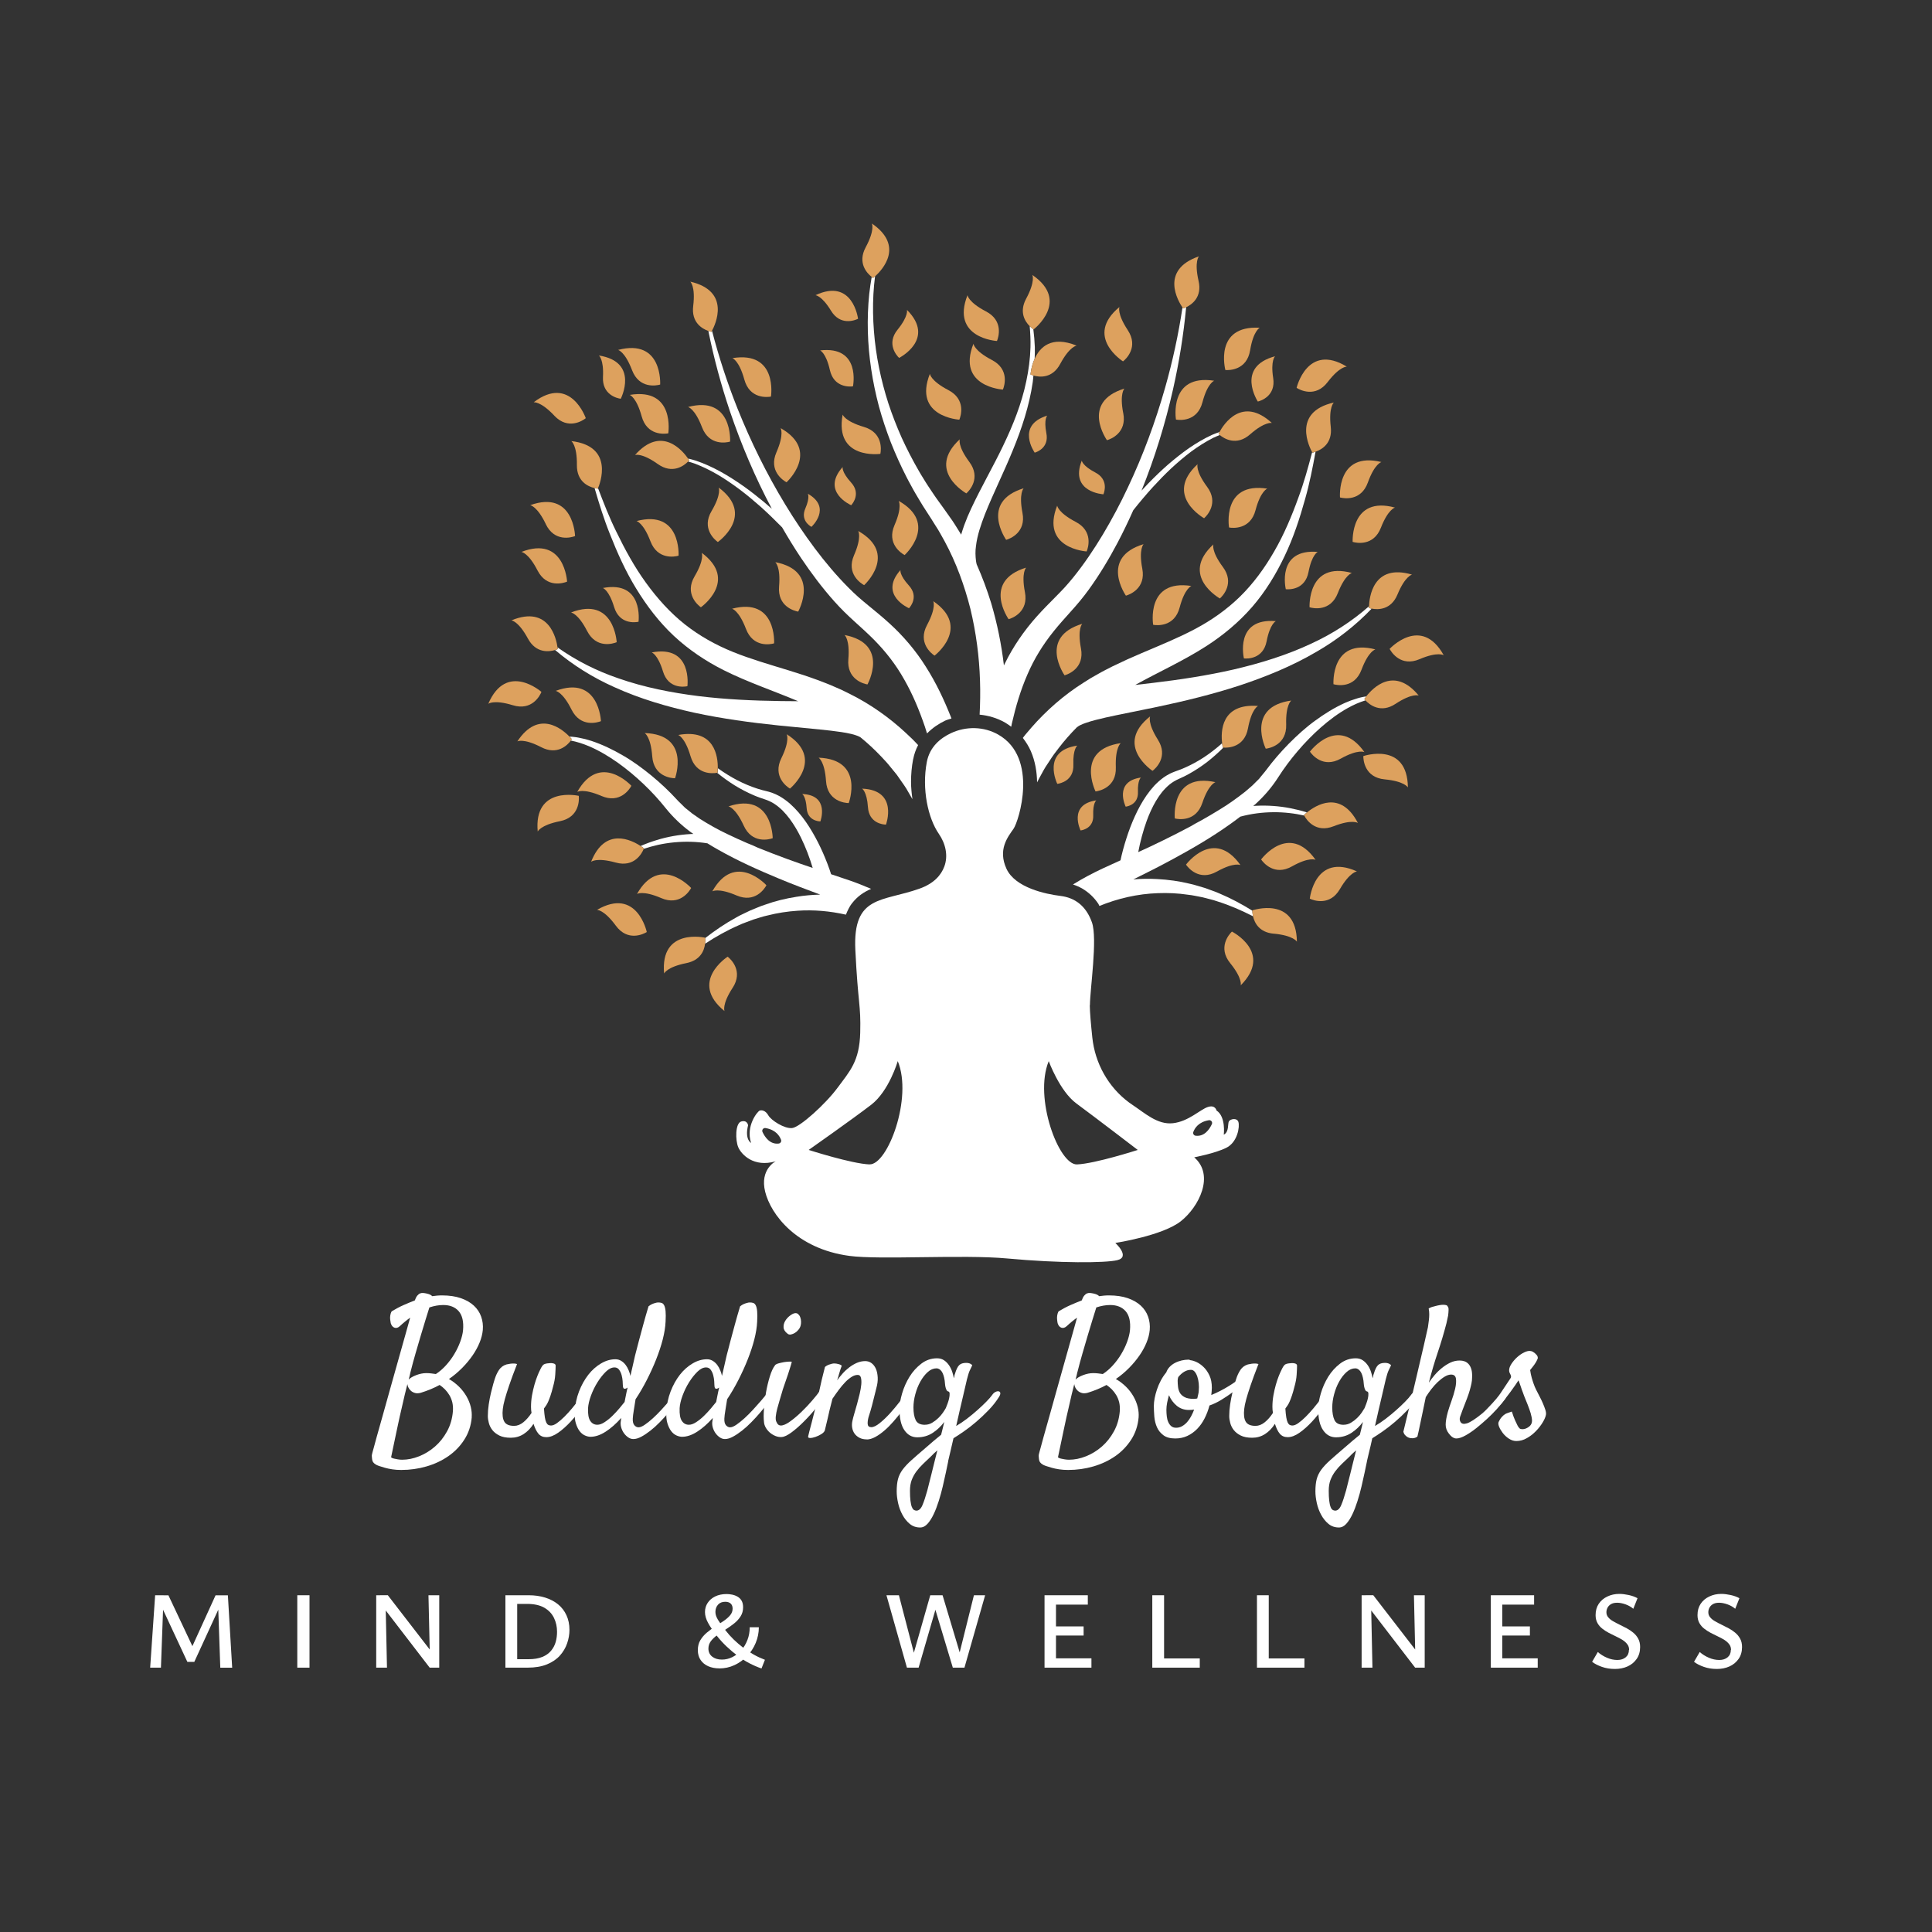 <?xml version="1.0" encoding="UTF-8"?>
<svg xmlns="http://www.w3.org/2000/svg" id="Layer_1" viewBox="0 0 400 400">
  <rect x="0" y="0" width="400" height="400" fill="#333333" stroke="none"/>
  <path d="m172.05,64.33c1.93,3.17,4.94,2,5.6,1.67,0,0-1.06-8.54-8.82-4.88,0,0,1.29.04,3.22,3.21Z" style="fill:#dda15e; stroke-width:0px;"></path>
  <path d="m196.98,148.73c-.03-.09-.06-.18-.1-.27-1.42-3.58-3.08-7.11-5.2-10.43-2.08-3.33-4.7-6.4-7.58-9.01-1.43-1.31-2.92-2.51-4.34-3.68l-1.06-.88-1-.86-.98-.9-.96-.94c-2.54-2.54-4.89-5.33-7.08-8.25-2.19-2.93-4.24-5.98-6.14-9.12-3.82-6.29-7.09-12.93-9.84-19.79-2.09-5.24-3.86-10.62-5.28-16.1-.07.13-.12.21-.12.21-.14-.03-.38-.1-.64-.19,1.13,5.63,2.63,11.19,4.47,16.65,2.35,6.92,5.22,13.68,8.67,20.17-.54-.47-1.08-.94-1.62-1.4-1.42-1.17-2.86-2.31-4.37-3.37-1.51-1.06-3.06-2.05-4.67-2.94-1.62-.88-3.3-1.66-5.05-2.25-.53-.18-1.07-.3-1.61-.44.16.23.24.37.24.37-.05.06-.14.16-.23.25.46.14.92.26,1.37.43,1.68.64,3.3,1.44,4.86,2.36,1.55.93,3.04,1.95,4.49,3.04,1.44,1.09,2.83,2.25,4.19,3.45,1.56,1.4,3.07,2.86,4.53,4.35,1.24,2.15,2.54,4.27,3.92,6.34,2.11,3.14,4.39,6.19,6.96,9.06l.98,1.06,1.02,1.04,1.06,1.02,1.04.96c1.39,1.26,2.74,2.47,3.99,3.73,2.5,2.52,4.63,5.27,6.34,8.34,1.74,3.04,3.1,6.34,4.26,9.74.15.45.28.91.43,1.37,1.17-1.19,2.48-2.04,3.71-2.63.44-.21.91-.31,1.36-.47Z" style="fill:#fff; stroke-width:0px;"></path>
  <path d="m176.41,187.01h0s0,0,0,0c.52-.68,1.12-1.26,1.76-1.74.7-.53,1.44-.91,2.19-1.24-1.47-.63-2.94-1.22-4.39-1.72l-3.9-1.31c-.11-.36-.22-.67-.33-1-.14-.39-.28-.77-.42-1.15-.29-.76-.6-1.5-.92-2.24-.65-1.48-1.38-2.93-2.21-4.34-.82-1.41-1.76-2.79-2.86-4.07-.55-.64-1.16-1.25-1.8-1.83-.66-.57-1.38-1.09-2.16-1.54-.41-.21-.8-.42-1.24-.58-.21-.09-.43-.17-.65-.23l-.33-.1-.3-.08-1.04-.26c-.35-.09-.69-.21-1.04-.31-1.38-.45-2.74-1.02-4.05-1.69-1.4-.73-2.77-1.58-4.08-2.51-.01.56-.06.91-.06.91-.02,0-.07.01-.1.02,1.15.94,2.35,1.8,3.61,2.59,1.3.8,2.67,1.51,4.08,2.11.36.14.71.3,1.07.42l1.09.37c.71.23,1.38.54,2,.94.62.41,1.19.89,1.72,1.41.52.54,1.01,1.1,1.46,1.71.89,1.21,1.66,2.52,2.32,3.87.98,2.02,1.79,4.12,2.43,6.28-1.77-.6-3.53-1.21-5.27-1.85-2.06-.75-4.08-1.53-6.1-2.35-.71-.34-1.44-.65-2.17-.93-1.38-.6-2.76-1.22-4.1-1.87-2-.94-3.88-2.01-5.69-3.15l-1.3-.9c-.23-.15-.43-.3-.62-.47l-.6-.48-.6-.48-.52-.52-.53-.52c-.09-.09-.17-.16-.28-.27l-.31-.33c-1.65-1.8-3.42-3.46-5.28-4.99-1.87-1.53-3.81-2.96-5.89-4.16-2.08-1.21-4.25-2.27-6.54-3.03-.59-.16-1.15-.37-1.75-.48-.59-.13-1.17-.27-1.78-.33-.33-.06-.67-.06-1.01-.08.29.3.46.51.46.51-.05.07-.12.18-.21.3,1.3.26,2.57.67,3.8,1.19,2.1.9,4.08,2.09,5.95,3.41,1.87,1.33,3.64,2.81,5.3,4.39,1.67,1.58,3.23,3.28,4.66,5.08,1.46,1.81,3.16,3.43,5.03,4.82.21.15.43.3.64.45-.19,0-.37.01-.56.02-2.4.13-4.76.55-7.01,1.24-1.14.35-2.25.75-3.33,1.23.41.27.66.48.66.48-.01.03-.04.08-.05.12.97-.32,1.95-.6,2.94-.82,2.21-.49,4.49-.7,6.75-.65,1.18.03,2.35.14,3.51.32.76.47,1.52.93,2.3,1.36,4.03,2.28,8.26,4.18,12.53,5.95,2.82,1.17,5.67,2.25,8.53,3.31-1.65.04-3.29.18-4.91.45-2.24.35-4.43.88-6.52,1.64l-.79.27c-.26.09-.51.21-.77.31l-1.53.63-1.48.71-.74.36-.72.4c-2.26,1.24-4.37,2.68-6.36,4.23.02.25.03.66-.03,1.17,2.25-1.48,4.59-2.79,7.06-3.86l.72-.32.73-.27,1.46-.55,1.49-.46c.25-.07.5-.16.75-.22l.76-.18c2.02-.52,4.09-.83,6.16-.97,3.36-.24,6.75.07,10.04.81.34-.86.73-1.67,1.26-2.37h0Z" style="fill:#fff; stroke-width:0px;"></path>
  <path d="m189.06,157.21c.2-1.06.55-2.03,1-2.9,0-.02.02-.03.03-.04-.42-.43-.8-.88-1.24-1.29l-1.31-1.24c-1.73-1.61-3.58-3.11-5.52-4.46h0s0,0,0,0c-1.99-1.39-4.08-2.63-6.21-3.68l-1.57-.77c-.53-.24-1.06-.46-1.58-.69-1.05-.48-2.11-.85-3.16-1.27-2.09-.77-4.18-1.46-6.2-2.07-4.07-1.25-7.92-2.36-11.54-3.82-3.6-1.46-6.94-3.32-9.98-5.72-3.03-2.4-5.7-5.36-8.06-8.63-2.37-3.26-4.34-6.88-6.14-10.59-1.43-2.9-2.61-5.92-3.76-8.96-.02.05-.04.09-.04.09-.15-.01-.39-.06-.68-.12.94,3.21,1.92,6.41,3.17,9.51,1.53,3.89,3.25,7.72,5.44,11.29,2.18,3.57,4.74,6.94,7.81,9.81,3.07,2.86,6.59,5.22,10.33,7.1,4.99,2.5,10.3,4.26,15.4,6.42l-3.58-.03c-5.75-.08-11.43-.34-17.06-1.03-5.62-.71-11.21-1.8-16.58-3.68-4.45-1.51-8.7-3.64-12.6-6.4.03.21.04.35.04.35-.12.05-.31.12-.54.19,3.69,3.14,7.85,5.72,12.27,7.69,5.32,2.42,10.96,4.06,16.65,5.31,5.71,1.22,11.49,2.01,17.28,2.61l8.69.85c1.45.15,2.89.3,4.32.52.72.11,1.43.23,2.12.4.35.09.7.17,1.02.3.16.07.34.1.49.19l.38.2c1.5,1.22,2.92,2.54,4.25,3.94l1.06,1.14c.36.37.67.8,1,1.19l.99,1.21c.34.4.6.84.91,1.26.59.85,1.21,1.68,1.7,2.6l.78,1.35.07.12c-.16-1.17-.29-2.37-.29-3.6,0-1.53.13-3.1.43-4.65Z" style="fill:#fff; stroke-width:0px;"></path>
  <path d="m209.37,150.43c.05-.22.08-.44.13-.66.8-3.49,1.81-6.92,3.22-10.13,1.38-3.23,3.21-6.18,5.44-8.95,1.11-1.39,2.33-2.73,3.58-4.13l.94-1.06.95-1.12.91-1.14.87-1.16c2.26-3.12,4.21-6.38,5.98-9.73,1.16-2.21,2.24-4.45,3.24-6.71,1.3-1.64,2.65-3.25,4.06-4.8,1.22-1.33,2.48-2.63,3.8-3.87,1.33-1.23,2.7-2.4,4.15-3.49,1.45-1.07,2.98-2.04,4.58-2.85.43-.21.88-.38,1.32-.57-.1-.09-.2-.17-.26-.23,0,0,.07-.15.2-.39-.52.2-1.05.37-1.55.6-1.68.77-3.27,1.72-4.79,2.76-1.51,1.06-2.95,2.21-4.34,3.41-1.38,1.21-2.71,2.49-3.99,3.81-.5.51-.98,1.04-1.47,1.56,2.75-6.81,4.91-13.84,6.52-20.96,1.27-5.62,2.18-11.31,2.72-17.02-.25.12-.48.21-.62.26,0,0-.06-.08-.14-.2-.84,5.6-2.04,11.13-3.58,16.56-2.02,7.11-4.58,14.06-7.73,20.71-1.56,3.33-3.29,6.57-5.16,9.71-1.88,3.13-3.92,6.16-6.18,8.95l-.86,1.03-.88,1-.91.96-.96.98c-1.3,1.31-2.65,2.66-3.94,4.11-2.59,2.9-4.88,6.22-6.6,9.75-.06.12-.11.23-.17.35-.51-4.35-1.39-8.67-2.63-12.87-.84-2.74-1.85-5.44-3.01-8.06-.06-.23-.11-.47-.14-.71-.12-.99-.17-2.03,0-3.11.25-2.15,1.01-4.37,1.85-6.55,1.74-4.38,3.94-8.73,5.77-13.24,1.85-4.5,3.41-9.2,4.12-14.06.07-.47.1-.95.15-1.43-.26-.07-.48-.15-.61-.2,0,0,.12-1.61.86-3.26.03-.81.07-1.61.04-2.42-.05-1.24-.15-2.47-.31-3.7-.18-.12-.45-.32-.75-.62.12,1.44.2,2.88.16,4.32-.06,2.39-.38,4.75-.87,7.08-.97,4.66-2.75,9.1-4.82,13.4-2.06,4.31-4.49,8.46-6.58,12.93-.53,1.12-1.01,2.27-1.45,3.47-.22.59-.4,1.21-.6,1.83l-.03.13c-.08-.13-.15-.26-.23-.39-.71-1.12-1.38-2.27-2.18-3.34l-1.15-1.63-1.11-1.54c-.76-1.02-1.44-2.09-2.15-3.14-.36-.52-.67-1.07-1.01-1.61-.33-.54-.68-1.07-.98-1.63-1.27-2.2-2.43-4.45-3.49-6.76-1.03-2.32-1.96-4.69-2.76-7.11-1.56-4.84-2.61-9.87-3-14.97-.2-2.55-.25-5.11-.11-7.67.07-1.24.18-2.48.34-3.71-.25.23-.42.36-.42.36-.07-.05-.17-.12-.28-.2-.2,1.16-.37,2.32-.5,3.48-.27,2.59-.36,5.2-.29,7.81.14,5.22.95,10.42,2.29,15.48.69,2.53,1.53,5.02,2.47,7.47.97,2.44,2.05,4.84,3.25,7.18.29.59.62,1.16.93,1.74.32.57.61,1.16.96,1.72.68,1.13,1.33,2.27,2.06,3.37l1.07,1.66,1,1.59c.7,1.04,1.27,2.16,1.89,3.25,2.38,4.41,4.09,9.14,5.32,13.98,1.16,4.86,1.83,9.84,1.98,14.84.08,2.34.04,4.69-.08,7.03,1.83.18,3.63.7,5.29,1.65.44.25.83.55,1.23.84Z" style="fill:#fff; stroke-width:0px;"></path>
  <path d="m282.88,144.18c-.33.06-.67.09-.99.18-.59.12-1.16.32-1.73.51-.58.17-1.12.43-1.69.65-2.2.99-4.25,2.27-6.19,3.69-1.95,1.41-3.73,3.04-5.43,4.75-1.69,1.72-3.28,3.55-4.73,5.51l-.28.36c-.09.12-.16.2-.25.3l-.47.57-.46.57-.55.54-.54.54c-.18.18-.36.36-.57.53l-1.2,1.03c-1.68,1.32-3.44,2.59-5.33,3.73-1.27.79-2.57,1.54-3.88,2.28-.7.36-1.39.74-2.06,1.15-1.92,1.02-3.85,2.01-5.82,2.97-1.66.82-3.35,1.61-5.05,2.38.42-2.21,1-4.39,1.76-6.49.52-1.42,1.14-2.8,1.9-4.09.38-.65.81-1.26,1.27-1.85.48-.58,1-1.11,1.57-1.58.58-.47,1.21-.84,1.89-1.14l1.04-.48c.35-.16.68-.36,1.02-.53,1.34-.74,2.63-1.59,3.84-2.52,1.17-.92,2.28-1.9,3.32-2.95-.03,0-.08,0-.1,0,0,0-.08-.35-.15-.9-1.2,1.06-2.47,2.05-3.79,2.92-1.24.81-2.53,1.51-3.86,2.1-.33.14-.66.3-1,.42l-1.01.37-.29.11-.32.13c-.22.08-.42.18-.62.29-.42.2-.79.45-1.17.7-.73.52-1.39,1.12-1.99,1.75-.58.64-1.12,1.31-1.6,2.01-.96,1.39-1.75,2.85-2.42,4.34-.68,1.49-1.25,3.01-1.74,4.55-.25.77-.48,1.55-.69,2.33-.1.39-.21.79-.3,1.18-.08.34-.15.66-.23,1.03l-3.74,1.71c-2.02.95-4.09,2.03-6.1,3.29.68.23,1.34.51,1.97.88h0s0,0,0,0h0c1.29.76,2.41,1.82,3.28,3.12h0s0,0,0,0h0c.09.14.14.31.22.45,3.83-1.57,7.94-2.51,12.08-2.65,2.08-.08,4.17.01,6.23.32l.77.1c.26.04.51.1.77.14l1.53.3,1.51.39.76.2.74.24c2.56.8,5.03,1.87,7.42,3.1-.12-.5-.15-.91-.15-1.16-2.14-1.34-4.39-2.55-6.77-3.55l-.75-.32-.77-.28-1.55-.56-1.59-.47c-.27-.07-.53-.16-.8-.23l-.81-.19c-2.16-.53-4.39-.83-6.66-.95-1.63-.09-3.28-.07-4.93.07,2.73-1.35,5.46-2.72,8.14-4.18,4.06-2.2,8.07-4.53,11.84-7.22.73-.51,1.45-1.04,2.15-1.59,1.13-.3,2.29-.54,3.46-.69,2.25-.29,4.53-.31,6.78-.05,1.01.11,2.01.29,3.01.51-.02-.03-.05-.09-.06-.11,0,0,.22-.23.61-.54-1.12-.36-2.27-.64-3.44-.87-2.31-.45-4.7-.62-7.1-.5-.19,0-.37.02-.56.04.2-.17.4-.34.59-.52,1.71-1.57,3.24-3.36,4.5-5.31,1.23-1.94,2.61-3.79,4.1-5.53,1.49-1.75,3.09-3.4,4.82-4.92,1.72-1.51,3.57-2.9,5.57-4.01,1.16-.65,2.39-1.19,3.65-1.58-.1-.11-.18-.2-.24-.27,0,0,.15-.23.41-.56Z" style="fill:#fff; stroke-width:0px;"></path>
  <path d="m214.73,161.96c.31-.63.65-1.24.99-1.86.26-.45.48-.92.77-1.35l.86-1.3c.29-.43.55-.88.87-1.29l.94-1.24c1.17-1.54,2.45-2.99,3.81-4.36l.35-.24c.13-.1.31-.16.46-.24.31-.16.65-.28.99-.4.68-.24,1.37-.44,2.07-.62,1.4-.37,2.82-.67,4.24-.97l8.56-1.75c5.7-1.2,11.37-2.59,16.92-4.39,5.53-1.83,10.97-4.05,16.01-7.01,4.19-2.41,8.06-5.41,11.41-8.92-.23-.05-.43-.09-.56-.13,0,0,0-.14,0-.35-3.59,3.15-7.6,5.71-11.86,7.68-5.14,2.42-10.59,4.09-16.1,5.38-5.54,1.27-11.16,2.12-16.87,2.8l-3.56.41c4.85-2.68,9.95-4.98,14.65-7.99,3.53-2.26,6.78-4.97,9.54-8.13,2.75-3.17,4.96-6.79,6.75-10.57,1.81-3.78,3.12-7.77,4.24-11.8.92-3.22,1.56-6.5,2.16-9.79-.27.1-.52.17-.66.19,0,0-.02-.03-.05-.08-.83,3.15-1.69,6.28-2.81,9.3-1.4,3.88-2.99,7.68-5.01,11.17-2,3.49-4.35,6.71-7.12,9.42-2.77,2.7-5.9,4.9-9.34,6.72-3.45,1.83-7.16,3.33-11.08,5-1.95.82-3.95,1.73-5.96,2.71-1,.52-2.01,1-3.01,1.59-.5.28-1,.56-1.5.85l-1.48.93c-2.01,1.26-3.95,2.71-5.79,4.3,0,0,0,0,0,0h0c-1.78,1.55-3.47,3.22-5.02,5.01l-1.17,1.37c-.22.25-.41.51-.6.77.67.87,1.24,1.78,1.65,2.73.93,2.14,1.26,4.36,1.3,6.46Z" style="fill:#fff; stroke-width:0px;"></path>
  <path d="m154.11,78.59c1.1,4.01,4.7,3.67,5.51,3.52,0,0,1.48-9.52-7.99-7.96,0,0,1.38.44,2.48,4.44Z" style="fill:#dda15e; stroke-width:0px;"></path>
  <path d="m162.84,99.85s7.12-6.48-1.23-11.22c0,0,.8,1.21-.86,5.02-1.66,3.81,1.36,5.81,2.09,6.2Z" style="fill:#dda15e; stroke-width:0px;"></path>
  <path d="m178.86,88.39c-3.99-1.18-4.4-2.56-4.4-2.56-1.73,9.44,7.81,8.14,7.81,8.14.17-.81.57-4.4-3.41-5.58Z" style="fill:#dda15e; stroke-width:0px;"></path>
  <path d="m187.29,114.92s7.12-6.48-1.23-11.22c0,0,.8,1.21-.86,5.02-1.66,3.81,1.36,5.81,2.09,6.2Z" style="fill:#dda15e; stroke-width:0px;"></path>
  <path d="m178.91,121.15s7.12-6.48-1.23-11.22c0,0,.8,1.21-.86,5.02-1.66,3.81,1.36,5.81,2.09,6.2Z" style="fill:#dda15e; stroke-width:0px;"></path>
  <path d="m168,109.08s4.35-3.96-.75-6.86c0,0,.49.74-.52,3.07s.83,3.55,1.27,3.79Z" style="fill:#dda15e; stroke-width:0px;"></path>
  <path d="m130.37,81.76s1.38.44,2.48,4.44c1.1,4.01,4.7,3.67,5.51,3.52,0,0,1.48-9.52-7.99-7.96Z" style="fill:#dda15e; stroke-width:0px;"></path>
  <path d="m114.76,86.06c2.85,3.02,5.88,1.04,6.52.52,0,0-3.15-9.1-10.79-3.29,0,0,1.42-.26,4.27,2.76Z" style="fill:#dda15e; stroke-width:0px;"></path>
  <path d="m124.84,78.05c-.19,3.69,2.95,4.42,3.68,4.51,0,0,3.91-7.63-4.53-8.96,0,0,1.04.76.85,4.45Z" style="fill:#dda15e; stroke-width:0px;"></path>
  <path d="m148.62,112.22s7.87-5.55.17-11.28c0,0,.64,1.3-1.47,4.87-2.12,3.58.63,5.94,1.3,6.41Z" style="fill:#dda15e; stroke-width:0px;"></path>
  <path d="m145.11,125.73s7.87-5.55.17-11.28c0,0,.64,1.3-1.47,4.87-2.12,3.58.63,5.94,1.3,6.41Z" style="fill:#dda15e; stroke-width:0px;"></path>
  <path d="m115.43,134.04c-.23-1.66-1.67-8.85-9.55-5.6,0,0,1.44.11,3.42,3.77,1.67,3.09,4.38,2.75,5.63,2.37.23-.07.42-.14.54-.19,0,0-.01-.14-.04-.35Z" style="fill:#dda15e; stroke-width:0px;"></path>
  <path d="m163.55,163.27s7.43-6.13-.68-11.26c0,0,.74,1.24-1.1,4.97-1.84,3.73,1.07,5.87,1.78,6.29Z" style="fill:#dda15e; stroke-width:0px;"></path>
  <path d="m175.72,166.27s3.35-9.03-6.24-9.4c0,0,1.26.7,1.54,4.85.28,4.15,3.88,4.54,4.7,4.55Z" style="fill:#dda15e; stroke-width:0px;"></path>
  <path d="m166.08,164.39s.76.42.93,2.93c.17,2.5,2.34,2.74,2.84,2.74,0,0,2.02-5.45-3.77-5.67Z" style="fill:#dda15e; stroke-width:0px;"></path>
  <path d="m183.43,170.73s2.65-7.16-4.95-7.45c0,0,1,.56,1.22,3.84.22,3.29,3.07,3.6,3.73,3.61Z" style="fill:#dda15e; stroke-width:0px;"></path>
  <path d="m148.61,159.07c.04-2.34-.57-8.3-8.2-6.9,0,0,1.39.41,2.56,4.4,1.14,3.87,4.54,3.6,5.48,3.43.03,0,.08-.01.1-.02,0,0,.05-.36.06-.91Z" style="fill:#dda15e; stroke-width:0px;"></path>
  <path d="m139.76,161.13s3.3-9.05-6.29-9.36c0,0,1.27.7,1.57,4.84.3,4.14,3.9,4.52,4.73,4.52Z" style="fill:#dda15e; stroke-width:0px;"></path>
  <path d="m159.98,173.54s-.05-9.63-9.16-6.59c0,0,1.43.21,3.16,3.99,1.72,3.78,5.23,2.88,6,2.6Z" style="fill:#dda15e; stroke-width:0px;"></path>
  <path d="m117.92,152.53c-1.48-1.55-6.38-5.74-10.81.97,0,0,1.26-.71,4.95,1.2,3.3,1.71,5.4-.39,6.12-1.36.09-.11.16-.22.21-.3,0,0-.17-.21-.46-.51Z" style="fill:#dda15e; stroke-width:0px;"></path>
  <path d="m111.32,172.18s.53-1.35,4.61-2.16c4.07-.82,3.99-4.44,3.9-5.25,0,0-9.39-2.14-8.5,7.42Z" style="fill:#dda15e; stroke-width:0px;"></path>
  <path d="m146,194.23s0-.07,0-.09c0,0-9.39-2.14-8.5,7.42,0,0,.53-1.35,4.61-2.16,2.92-.59,3.69-2.6,3.87-4,.06-.5.06-.92.03-1.17Z" style="fill:#dda15e; stroke-width:0px;"></path>
  <path d="m151.68,204.53c2.27-3.48-.38-5.96-1.03-6.46,0,0-8.1,5.21-.65,11.26,0,0-.59-1.32,1.68-4.81Z" style="fill:#dda15e; stroke-width:0px;"></path>
  <path d="m143.09,183.84s-6.5-7.11-11.21,1.25c0,0,1.2-.8,5.02.85,3.81,1.65,5.81-1.37,6.2-2.1Z" style="fill:#dda15e; stroke-width:0px;"></path>
  <path d="m123.6,188.38s1.44-.08,3.9,3.27c2.46,3.35,5.7,1.76,6.41,1.32,0,0-2.01-9.42-10.31-4.59Z" style="fill:#dda15e; stroke-width:0px;"></path>
  <path d="m132.65,175.17c-1.89-1.25-7.38-4.06-10.27,3.26,0,0,1.08-.96,5.09.15,3.85,1.07,5.43-1.89,5.8-2.81.01-.04.04-.09.05-.12,0,0-.25-.2-.66-.48Z" style="fill:#dda15e; stroke-width:0px;"></path>
  <path d="m140.49,115.05s.57-9.61-8.71-7.17c0,0,1.41.31,2.89,4.19,1.48,3.88,5.03,3.21,5.82,2.98Z" style="fill:#dda15e; stroke-width:0px;"></path>
  <path d="m130.86,76.64c1.48,3.88,5.03,3.21,5.82,2.98,0,0,.57-9.61-8.71-7.17,0,0,1.41.31,2.89,4.19Z" style="fill:#dda15e; stroke-width:0px;"></path>
  <path d="m151.16,91.43s.57-9.61-8.71-7.17c0,0,1.41.31,2.89,4.19,1.48,3.88,5.03,3.21,5.82,2.98Z" style="fill:#dda15e; stroke-width:0px;"></path>
  <path d="m142.46,94.94c-1.05-1.52-5.46-7-10.99-.73,0,0,1.34-.54,4.73,1.87,3.05,2.16,5.43.33,6.26-.52.09-.1.18-.19.23-.25,0,0-.08-.14-.24-.37Z" style="fill:#dda15e; stroke-width:0px;"></path>
  <path d="m113,108.52c1.8,3.74,5.29,2.77,6.06,2.47,0,0-.25-9.63-9.29-6.4,0,0,1.44.18,3.24,3.93Z" style="fill:#dda15e; stroke-width:0px;"></path>
  <path d="m123.81,101.09c.36-.85,3.49-8.72-5.53-9.77,0,0,1.21.8,1.16,4.96-.04,3.42,2.35,4.47,3.66,4.77.28.07.53.11.68.12,0,0,.02-.04.04-.09Z" style="fill:#dda15e; stroke-width:0px;"></path>
  <path d="m154.45,130.22c1.48,3.88,5.03,3.21,5.82,2.98,0,0,.57-9.61-8.71-7.17,0,0,1.41.31,2.89,4.19Z" style="fill:#dda15e; stroke-width:0px;"></path>
  <path d="m165.26,126.62s4.68-8.42-4.75-10.23c0,0,1.14.89.79,5.03-.35,4.14,3.15,5.07,3.96,5.21Z" style="fill:#dda15e; stroke-width:0px;"></path>
  <path d="m179.6,141.7s4.68-8.42-4.75-10.23c0,0,1.14.89.79,5.03-.35,4.14,3.15,5.07,3.96,5.21Z" style="fill:#dda15e; stroke-width:0px;"></path>
  <path d="m127.15,125.69c1.09,3.59,4.33,3.2,5.05,3.04,0,0,1.11-8.61-7.39-6.99,0,0,1.25.36,2.34,3.95Z" style="fill:#dda15e; stroke-width:0px;"></path>
  <path d="m142.32,142.07s1.11-8.61-7.39-6.99c0,0,1.25.36,2.34,3.95,1.09,3.59,4.33,3.2,5.05,3.04Z" style="fill:#dda15e; stroke-width:0px;"></path>
  <path d="m118.22,126.81s1.44.14,3.34,3.84c1.9,3.69,5.36,2.63,6.12,2.31,0,0-.51-9.62-9.46-6.15Z" style="fill:#dda15e; stroke-width:0px;"></path>
  <path d="m111.29,118.11c1.9,3.69,5.36,2.63,6.12,2.31,0,0-.51-9.62-9.46-6.15,0,0,1.44.14,3.34,3.84Z" style="fill:#dda15e; stroke-width:0px;"></path>
  <path d="m112.1,143.25s-7.23-6.36-11.01,2.47c0,0,1.11-.93,5.08.29,3.97,1.22,5.63-2,5.93-2.76Z" style="fill:#dda15e; stroke-width:0px;"></path>
  <path d="m124.42,149.31s-.39-9.62-9.38-6.27c0,0,1.44.16,3.29,3.88,1.86,3.72,5.33,2.69,6.09,2.39Z" style="fill:#dda15e; stroke-width:0px;"></path>
  <path d="m130.72,162.69s-6.51-7.1-11.21,1.27c0,0,1.2-.8,5.02.84,3.82,1.64,5.81-1.38,6.19-2.11Z" style="fill:#dda15e; stroke-width:0px;"></path>
  <path d="m158.68,183.28s-6.51-7.1-11.21,1.27c0,0,1.2-.8,5.02.84,3.82,1.64,5.81-1.38,6.19-2.11Z" style="fill:#dda15e; stroke-width:0px;"></path>
  <path d="m214,68.2s7.65-5.85-.27-11.28c0,0,.69,1.27-1.28,4.93-1.48,2.75-.25,4.7.75,5.69.3.3.58.5.75.62.01,0,.04.03.05.04Z" style="fill:#dda15e; stroke-width:0px;"></path>
  <path d="m193.49,135.74s7.65-5.85-.27-11.28c0,0,.69,1.27-1.28,4.93-1.97,3.66.86,5.91,1.55,6.35Z" style="fill:#dda15e; stroke-width:0px;"></path>
  <path d="m188.2,125.93c.4-.43,1.99-2.49-.02-4.7-2.01-2.21-1.75-3.21-1.75-3.21-4.58,5.16,1.77,7.91,1.77,7.91Z" style="fill:#dda15e; stroke-width:0px;"></path>
  <path d="m176.23,104.6c.4-.43,1.99-2.49-.02-4.7-2.01-2.21-1.75-3.21-1.75-3.21-4.58,5.16,1.77,7.91,1.77,7.91Z" style="fill:#dda15e; stroke-width:0px;"></path>
  <path d="m176.6,79.98s1.71-8.43-6.81-7.43c0,0,1.21.45,2.03,4.07.82,3.62,4.05,3.47,4.78,3.37Z" style="fill:#dda15e; stroke-width:0px;"></path>
  <path d="m187.77,64.14s.4,1.23-1.94,4.12-.22,5.33.32,5.84c0,0,7.68-3.88,1.62-9.95Z" style="fill:#dda15e; stroke-width:0px;"></path>
  <path d="m258.82,72.54c.68-4.1,2-4.68,2-4.68-9.58-.56-7.12,8.75-7.12,8.75.82.07,4.44.03,5.12-4.07Z" style="fill:#dda15e; stroke-width:0px;"></path>
  <path d="m274.88,79.1c2.52-3.3,3.96-3.19,3.96-3.19-8.2-4.99-10.39,4.39-10.39,4.39.69.45,3.91,2.11,6.43-1.2Z" style="fill:#dda15e; stroke-width:0px;"></path>
  <path d="m260.41,83.14c.71-.17,3.76-1.22,3.19-4.87-.57-3.65.39-4.51.39-4.51-8.25,2.21-3.57,9.38-3.57,9.38Z" style="fill:#dda15e; stroke-width:0px;"></path>
  <path d="m249.29,107.3c.62-.54,3.1-3.18.63-6.51-2.48-3.34-1.97-4.69-1.97-4.69-7.06,6.5,1.35,11.2,1.35,11.2Z" style="fill:#dda15e; stroke-width:0px;"></path>
  <path d="m252.56,123.91c.62-.54,3.1-3.18.63-6.51-2.48-3.34-1.97-4.69-1.97-4.69-7.06,6.5,1.35,11.2,1.35,11.2Z" style="fill:#dda15e; stroke-width:0px;"></path>
  <path d="m283.43,125.88c.12.04.32.09.56.13,1.29.25,4.01.31,5.35-2.94,1.59-3.84,3.01-4.1,3.01-4.1-8.17-2.41-8.86,4.89-8.91,6.57,0,.21,0,.35,0,.35Z" style="fill:#dda15e; stroke-width:0px;"></path>
  <path d="m238.61,159.6c.66-.49,3.34-2.93,1.12-6.45-2.22-3.51-1.61-4.83-1.61-4.83-7.53,5.95.49,11.27.49,11.27Z" style="fill:#dda15e; stroke-width:0px;"></path>
  <path d="m223.73,171.93c.51-.06,2.71-.54,2.61-3.12-.1-2.58.64-3.1.64-3.1-5.91.85-3.26,6.22-3.26,6.22Z" style="fill:#dda15e; stroke-width:0px;"></path>
  <path d="m231.02,158.84c-.15-4.15,1.03-4.98,1.03-4.98-9.5,1.36-5.23,10-5.23,10,.82-.1,4.36-.86,4.2-5.01Z" style="fill:#dda15e; stroke-width:0px;"></path>
  <path d="m233.06,167.01c.49-.06,2.63-.52,2.54-3.02-.09-2.5.62-3.01.62-3.01-5.73.82-3.16,6.03-3.16,6.03Z" style="fill:#dda15e; stroke-width:0px;"></path>
  <path d="m218.9,162.29c.65-.08,3.45-.68,3.33-3.97-.12-3.29.82-3.95.82-3.95-7.53,1.08-4.15,7.92-4.15,7.92Z" style="fill:#dda15e; stroke-width:0px;"></path>
  <path d="m253.29,154.78c.95.08,4.36-.02,5.09-3.98.76-4.09,2.09-4.64,2.09-4.64-7.73-.6-7.73,5.39-7.44,7.71.07.55.15.9.15.9.02,0,.07,0,.1,0Z" style="fill:#dda15e; stroke-width:0px;"></path>
  <path d="m262.06,155.01c.82-.09,4.36-.84,4.23-4.99-.13-4.15,1.06-4.98,1.06-4.98-9.51,1.31-5.29,9.97-5.29,9.97Z" style="fill:#dda15e; stroke-width:0px;"></path>
  <path d="m243.23,169.45c.8.2,4.38.73,5.7-3.21,1.32-3.94,2.72-4.3,2.72-4.3-9.37-2.08-8.42,7.51-8.42,7.51Z" style="fill:#dda15e; stroke-width:0px;"></path>
  <path d="m282.88,144.18c-.26.33-.41.56-.41.56.05.07.14.17.24.27.82.89,3.13,2.76,6.23.71,3.47-2.29,4.79-1.71,4.79-1.71-5.11-6.2-9.54-1.53-10.86.16Z" style="fill:#dda15e; stroke-width:0px;"></path>
  <path d="m282.26,156.54c-.01.82.28,4.43,4.42,4.82,4.14.39,4.81,1.67,4.81,1.67-.11-9.6-9.23-6.49-9.23-6.49Z" style="fill:#dda15e; stroke-width:0px;"></path>
  <path d="m263.7,193.3c4.14.39,4.81,1.67,4.81,1.67-.11-9.6-9.23-6.49-9.23-6.49,0,.02,0,.06,0,.09,0,.25.04.66.15,1.16.32,1.38,1.3,3.3,4.26,3.58Z" style="fill:#dda15e; stroke-width:0px;"></path>
  <path d="m255.05,192.88c-.6.57-2.97,3.3-.35,6.53,2.62,3.23,2.17,4.6,2.17,4.6,6.78-6.8-1.82-11.14-1.82-11.14Z" style="fill:#dda15e; stroke-width:0px;"></path>
  <path d="m261.1,177.94c.46.68,2.76,3.48,6.38,1.44,3.62-2.04,4.9-1.36,4.9-1.36-5.56-7.83-11.28-.08-11.28-.08Z" style="fill:#dda15e; stroke-width:0px;"></path>
  <path d="m271.18,186.06c.74.36,4.14,1.61,6.23-1.98,2.09-3.59,3.54-3.66,3.54-3.66-8.76-3.94-9.77,5.64-9.77,5.64Z" style="fill:#dda15e; stroke-width:0px;"></path>
  <path d="m270.04,168.88c.46.87,2.34,3.65,6.06,2.19,3.87-1.52,5.04-.68,5.04-.68-3.63-6.98-8.81-3.61-10.56-2.17-.38.32-.61.54-.61.54.01.03.05.08.06.11Z" style="fill:#dda15e; stroke-width:0px;"></path>
  <path d="m254.46,109.21c.81.15,4.42.45,5.48-3.57,1.06-4.02,2.44-4.47,2.44-4.47-9.49-1.47-7.92,8.04-7.92,8.04Z" style="fill:#dda15e; stroke-width:0px;"></path>
  <path d="m232.51,74.82c.65-.51,3.27-3,.98-6.47-2.29-3.47-1.72-4.79-1.72-4.79-7.4,6.11.74,11.26.74,11.26Z" style="fill:#dda15e; stroke-width:0px;"></path>
  <path d="m243.47,86.87c.81.15,4.42.45,5.48-3.57,1.06-4.02,2.44-4.47,2.44-4.47-9.49-1.47-7.92,8.04-7.92,8.04Z" style="fill:#dda15e; stroke-width:0px;"></path>
  <path d="m252.54,90.07c.92.76,3.47,2.33,6.28-.14,3.12-2.74,4.51-2.35,4.51-2.35-6.15-5.66-9.97.24-10.85,1.87-.13.24-.2.39-.2.39.06.06.16.14.26.23Z" style="fill:#dda15e; stroke-width:0px;"></path>
  <path d="m277.43,102.99c.8.22,4.36.82,5.77-3.09,1.4-3.91,2.81-4.24,2.81-4.24-9.33-2.27-8.58,7.33-8.58,7.33Z" style="fill:#dda15e; stroke-width:0px;"></path>
  <path d="m272.38,93.52c1.27-.44,3.53-1.73,3.14-5.13-.47-4.13.64-5.05.64-5.05-8.86,1.98-4.94,9.49-4.49,10.29.03.05.05.08.05.08.14-.03.39-.1.66-.19Z" style="fill:#dda15e; stroke-width:0px;"></path>
  <path d="m238.75,129.36c.81.15,4.42.45,5.48-3.57,1.06-4.02,2.44-4.47,2.44-4.47-9.49-1.47-7.92,8.04-7.92,8.04Z" style="fill:#dda15e; stroke-width:0px;"></path>
  <path d="m233.1,123.33c.79-.22,4.18-1.51,3.4-5.59-.78-4.08.27-5.08.27-5.08-9.19,2.79-3.66,10.67-3.66,10.67Z" style="fill:#dda15e; stroke-width:0px;"></path>
  <path d="m220.4,139.82c.79-.22,4.18-1.51,3.4-5.59-.78-4.08.27-5.08.27-5.08-9.19,2.79-3.66,10.67-3.66,10.67Z" style="fill:#dda15e; stroke-width:0px;"></path>
  <path d="m266.2,121.99c.74.08,4,.13,4.71-3.55.71-3.68,1.92-4.17,1.92-4.17-8.63-.73-6.62,7.72-6.62,7.72Z" style="fill:#dda15e; stroke-width:0px;"></path>
  <path d="m257.53,136.32c.74.08,4,.13,4.71-3.55.71-3.68,1.92-4.17,1.92-4.17-8.63-.73-6.62,7.72-6.62,7.72Z" style="fill:#dda15e; stroke-width:0px;"></path>
  <path d="m276.98,122.8c1.51-3.87,2.92-4.17,2.92-4.17-9.26-2.52-8.77,7.1-8.77,7.1.79.24,4.34.94,5.85-2.93Z" style="fill:#dda15e; stroke-width:0px;"></path>
  <path d="m280.05,112.19c.79.24,4.34.94,5.85-2.93,1.51-3.87,2.92-4.17,2.92-4.17-9.26-2.52-8.77,7.1-8.77,7.1Z" style="fill:#dda15e; stroke-width:0px;"></path>
  <path d="m287.71,134.35c.38.73,2.36,3.76,6.18,2.13s5.02-.82,5.02-.82c-4.67-8.39-11.21-1.31-11.21-1.31Z" style="fill:#dda15e; stroke-width:0px;"></path>
  <path d="m276.08,141.66c.79.23,4.35.89,5.81-3.01,1.46-3.89,2.87-4.2,2.87-4.2-9.29-2.4-8.68,7.21-8.68,7.21Z" style="fill:#dda15e; stroke-width:0px;"></path>
  <path d="m271.2,155.61c.46.69,2.75,3.49,6.38,1.46,3.63-2.03,4.91-1.35,4.91-1.35-5.55-7.84-11.28-.1-11.28-.1Z" style="fill:#dda15e; stroke-width:0px;"></path>
  <path d="m245.54,179c.46.68,2.75,3.49,6.38,1.46,3.63-2.03,4.91-1.35,4.91-1.35-5.55-7.84-11.28-.1-11.28-.1Z" style="fill:#dda15e; stroke-width:0px;"></path>
  <path d="m245.58,63.61c1.21-.57,3.34-2.11,2.57-5.45-.93-4.05.08-5.09.08-5.09-8.25,2.84-4.21,9.42-3.41,10.6.08.12.14.2.14.2.14-.04.36-.14.62-.26Z" style="fill:#dda15e; stroke-width:0px;"></path>
  <path d="m207.64,80.66c.32-.76,1.41-4.21-2.28-6.13-3.68-1.92-3.82-3.36-3.82-3.36-3.52,8.93,6.1,9.49,6.1,9.49Z" style="fill:#dda15e; stroke-width:0px;"></path>
  <path d="m222.7,108.04c-3.68-1.92-3.82-3.36-3.82-3.36-3.52,8.93,6.1,9.49,6.1,9.49.32-.76,1.41-4.21-2.28-6.13Z" style="fill:#dda15e; stroke-width:0px;"></path>
  <path d="m206.41,70.6c.32-.76,1.41-4.21-2.28-6.13-3.68-1.92-3.82-3.36-3.82-3.36-3.52,8.93,6.1,9.49,6.1,9.49Z" style="fill:#dda15e; stroke-width:0px;"></path>
  <path d="m228.45,102.34c.24-.56,1.04-3.1-1.67-4.51-2.71-1.41-2.81-2.47-2.81-2.47-2.59,6.57,4.48,6.98,4.48,6.98Z" style="fill:#dda15e; stroke-width:0px;"></path>
  <path d="m198.62,86.89c.32-.76,1.41-4.21-2.28-6.13-3.68-1.92-3.82-3.36-3.82-3.36-3.52,8.93,6.1,9.49,6.1,9.49Z" style="fill:#dda15e; stroke-width:0px;"></path>
  <path d="m232.55,85.53c-.79-4.08.25-5.08.25-5.08-9.18,2.82-3.62,10.69-3.62,10.69.79-.22,4.17-1.52,3.38-5.6Z" style="fill:#dda15e; stroke-width:0px;"></path>
  <path d="m213.96,77.75c1.28.37,3.92.64,5.55-2.41,1.96-3.66,3.4-3.78,3.4-3.78-5.25-2.14-7.63.34-8.7,2.73-.74,1.65-.86,3.26-.86,3.26.13.06.35.13.61.2Z" style="fill:#dda15e; stroke-width:0px;"></path>
  <path d="m214.22,93.72c.57-.16,2.99-1.09,2.42-4.02-.57-2.93.18-3.65.18-3.65-6.58,2.02-2.6,7.66-2.6,7.66Z" style="fill:#dda15e; stroke-width:0px;"></path>
  <path d="m208.82,128.2c.79-.22,4.17-1.52,3.38-5.6-.79-4.08.25-5.08.25-5.08-9.18,2.82-3.62,10.69-3.62,10.69Z" style="fill:#dda15e; stroke-width:0px;"></path>
  <path d="m208.31,111.77c.79-.22,4.17-1.52,3.38-5.6-.79-4.08.25-5.08.25-5.08-9.18,2.82-3.62,10.69-3.62,10.69Z" style="fill:#dda15e; stroke-width:0px;"></path>
  <path d="m200.07,102.15c.62-.54,3.1-3.18.62-6.51-2.48-3.33-1.98-4.69-1.98-4.69-7.05,6.51,1.36,11.2,1.36,11.2Z" style="fill:#dda15e; stroke-width:0px;"></path>
  <path d="m147.4,68.5c.68-1.26,4.01-8.22-4.49-10.19,0,0,1.11.93.61,5.05-.42,3.41,1.86,4.71,3.13,5.16.26.09.5.16.64.19,0,0,.05-.09.12-.21Z" style="fill:#dda15e; stroke-width:0px;"></path>
  <path d="m181.2,57.19c1.48-1.34,6.08-6.28-.69-10.92,0,0,.69,1.27-1.28,4.93-1.77,3.29.33,5.43,1.27,6.15.11.08.21.16.28.2,0,0,.17-.13.42-.36Z" style="fill:#dda15e; stroke-width:0px;"></path>
  <line x1="159.92" y1="227.67" x2="159.92" y2="227.67" style="fill:none; stroke:#fff; stroke-linecap:round; stroke-linejoin:round; stroke-width:0px;"></line>
  <line x1="159.92" y1="227.67" x2="159.92" y2="227.67" style="fill:none; stroke:#fff; stroke-linecap:round; stroke-linejoin:round; stroke-width:0px;"></line>
  <path d="m225.66,208.12c0-3.22,1.61-13.78.41-17.16-1.2-3.37-3.48-5.1-6.52-5.47-3.03-.37-9.37-1.69-11.17-5.62-1.8-3.93.19-6.48,1.46-8.28,1.09-1.55,5.26-14.69-3.15-19.49-3.01-1.72-6.71-1.77-9.84-.29-2.15,1.02-4.36,2.81-4.96,5.94-1.07,5.6.24,11.64,2.49,14.89,1.38,2,1.98,4.52,1.12,6.79-.65,1.73-2.11,3.48-5.11,4.55-7.72,2.77-13.86,1.27-13.3,12.7.56,11.43,1.16,11.17,1.01,17.11-.15,5.95-2.15,7.97-4.67,11.39-2.52,3.42-7.82,8.19-9.42,8.37s-4.35-1.59-4.93-2.62c-.58-1.03-1.37-1.14-1.8-.99-.43.15-2.92,3.15-1.78,6.69,0,0-1.35-.67-.62-3.65,0,0-.13-1.14-1.41-.79-1.27.36-1.24,3.9-.62,5.34.62,1.44,3.15,4.25,7.76,2.9,0,0-3.35,1.63-2.19,6.31,1.16,4.68,6.47,11.81,17.44,13.28,6.34.85,23.46-.32,32.65.53,10.92,1.01,20.36.95,22.82.35,2.77-.67-.41-3.56-.41-3.56,0,0,9.78-1.5,13.56-4.5,3.78-3,7.04-9.52,2.77-13.23,0,0,4.27-.8,6.64-1.97s2.82-4.47,2.5-5.37-1.65-.6-1.95-.12.07,2.22-1.07,2.77c0,0,.47-3.72-1.5-5,0,0-.25-1.25-1.82-.72-1.57.52-4,3-7.22,3.35-3.22.35-5.82-2.12-8.47-3.87-.19-.12-.39-.27-.6-.42-4.32-3.2-7.05-8.12-7.61-13.47-.28-2.65-.52-5.33-.52-6.69Zm-64.44,28.64c-1.81.22-2.86-1.34-3.35-2.39-.2-.42.16-.89.61-.82,2.14.35,2.94,1.65,3.23,2.44.13.35-.12.72-.49.77Zm89.07-4.83c.46-.07.81.4.61.82-.49,1.05-1.53,2.61-3.35,2.39-.37-.04-.62-.42-.49-.77.29-.79,1.08-2.09,3.23-2.44Zm-70.27,9.15c-3.75-.15-12.59-3-12.59-3,0,0,9.01-6.33,12.93-9.34,3.73-2.87,5.51-9.05,5.51-9.05,3.15,7.59-2.1,21.53-5.85,21.38Zm55.55-3s-8.84,2.85-12.59,3c-3.75.15-8.99-13.79-5.85-21.38,0,0,2.26,6.2,5.71,8.75,3.97,2.93,12.73,9.64,12.73,9.64Z" style="fill:#fff; stroke-width:0px;"></path>
  <path d="m97.67,293.45c-.15,1.71-.66,3.24-1.53,4.6s-1.97,2.5-3.31,3.43c-1.34.93-2.85,1.64-4.54,2.13s-3.42.73-5.21.73c-.67,0-1.28-.04-1.86-.13s-1.09-.2-1.55-.33c-.46-.13-.85-.25-1.17-.36-.32-.11-.54-.21-.67-.29-.23-.13-.42-.29-.56-.48-.14-.19-.22-.47-.25-.82-.02-.2-.04-.36-.04-.48s.01-.24.04-.36c.03-.13.07-.3.13-.52.06-.22.15-.52.25-.9.05-.23.25-.95.59-2.17s.76-2.69,1.25-4.44c.48-1.75,1.01-3.64,1.59-5.69.57-2.04,1.13-4.02,1.67-5.94.54-1.92,1.02-3.65,1.46-5.19.43-1.54.75-2.69.96-3.43-.36.25-.71.52-1.05.8-.34.28-.7.59-1.05.92-.38.36-.76.48-1.13.36-.37-.12-.63-.43-.79-.94-.05-.25-.09-.52-.12-.8-.03-.23-.02-.49.02-.79.04-.29.13-.58.29-.86.84-.51,1.67-.95,2.47-1.3s1.58-.68,2.32-.96c.15-.43.33-.77.52-1,.19-.23.39-.38.59-.46.2-.08.42-.1.65-.08s.47.06.73.12c.56.13.93.31,1.11.54.36-.05.7-.09,1.03-.12.33-.03.68-.04,1.03-.04,1.48,0,2.77.19,3.87.57,1.1.38,2,.9,2.7,1.55s1.21,1.41,1.51,2.28c.31.87.42,1.79.34,2.76-.08.84-.3,1.72-.67,2.62-.37.91-.86,1.8-1.47,2.68-.61.88-1.33,1.74-2.15,2.57s-1.72,1.59-2.72,2.28c.79.46,1.49,1,2.11,1.61.61.61,1.12,1.28,1.53,1.99.41.72.7,1.44.88,2.18.18.74.24,1.46.19,2.14Zm-13.33-6.86c-.36,1.38-.71,2.87-1.07,4.48-.33,1.38-.69,2.98-1.07,4.81-.38,1.83-.79,3.77-1.23,5.84.15.13.36.22.61.27.25.05.51.1.77.15.28.05.59.08.92.08,1.15,0,2.32-.24,3.5-.71s2.28-1.14,3.28-2.01c1-.87,1.83-1.92,2.51-3.16s1.08-2.62,1.21-4.16c.05-.69,0-1.31-.13-1.86-.14-.55-.34-1.05-.61-1.49-.27-.45-.58-.84-.92-1.19s-.71-.64-1.09-.9c-1.17.64-2.46,1.17-3.87,1.61-.46.13-.86.15-1.19.06-.33-.09-.61-.23-.84-.42-.23-.19-.41-.42-.54-.67-.13-.25-.21-.5-.23-.73Zm.65-2.53c-.05.26-.11.51-.17.77-.06.25-.13.52-.21.8.31-.33.82-.64,1.55-.92.73-.28,1.42-.42,2.09-.42.36,0,.7.02,1.03.06.33.04.65.08.96.13.71-.46,1.4-1.05,2.07-1.78.66-.73,1.25-1.51,1.74-2.34.5-.83.91-1.68,1.23-2.55s.52-1.67.59-2.41c.15-1.76-.15-3.07-.9-3.93-.75-.86-1.82-1.28-3.2-1.28-.92,0-1.88.17-2.87.5-.21.66-.46,1.49-.77,2.47-.31.98-.63,2.06-.98,3.24-.34,1.17-.71,2.41-1.09,3.72-.38,1.3-.74,2.62-1.07,3.95Z" style="fill:#fff; stroke-width:0px;"></path>
  <path d="m105.76,297.67c-.97,0-1.76-.15-2.38-.46-.61-.31-1.09-.68-1.44-1.13s-.59-.93-.73-1.46c-.14-.52-.21-1-.21-1.44,0-.77.06-1.58.19-2.43s.28-1.65.46-2.38c.18-.73.34-1.35.48-1.86.14-.51.24-.83.29-.96.23-.74.53-1.38.9-1.93.37-.55.89-.93,1.55-1.13.26-.05.52-.1.8-.15.23-.03.47-.04.71-.04s.47.04.67.11c-.69,1.76-1.23,3.23-1.63,4.41s-.7,2.13-.9,2.87c-.23.84-.37,1.52-.42,2.03-.13,1.15-.03,2.02.31,2.61.33.59,1.01.88,2.03.88.66,0,1.3-.25,1.92-.75.61-.5,1.17-1.14,1.69-1.93-.08-.41-.11-.83-.11-1.26,0-.82.07-1.61.21-2.39.14-.78.31-1.51.5-2.18.19-.68.4-1.28.61-1.82s.4-.96.56-1.26c.28-.61.54-.99.77-1.13.23-.14.6-.22,1.11-.25.2-.03.38-.03.52-.02.14.01.26.03.36.06.31.08.46.23.46.46,0,.41-.03,1.02-.08,1.84-.05.82-.21,1.66-.46,2.53-.18.72-.35,1.32-.52,1.82-.17.5-.33.92-.48,1.26s-.31.63-.46.84c-.15.22-.29.42-.42.59.05.77.12,1.38.19,1.84.08.46.17.81.29,1.05.12.24.25.41.42.5.17.09.35.13.56.13.36,0,.78-.17,1.26-.52s.99-.78,1.51-1.3c.52-.52,1.05-1.1,1.57-1.72s1-1.22,1.44-1.78.8-1.05,1.11-1.48c.31-.42.5-.68.57-.79.18-.23.35-.37.52-.42.17-.05.3-.03.4.06.1.09.16.23.17.42s-.04.4-.17.63c-.51.97-1.14,2-1.9,3.08-.75,1.09-1.56,2.09-2.41,3.01-.86.92-1.72,1.69-2.59,2.3-.87.61-1.69.92-2.45.92-.69,0-1.23-.24-1.63-.71-.4-.47-.74-1.16-1.02-2.05-.59.92-1.28,1.63-2.07,2.13-.79.5-1.67.75-2.64.75Z" style="fill:#fff; stroke-width:0px;"></path>
  <path d="m131.58,289.73c-.13.79-.25,1.55-.36,2.26-.12.71-.19,1.29-.21,1.72-.03.64.09,1.1.34,1.38.25.28.54.42.84.42.36,0,.8-.18,1.32-.54s1.08-.8,1.67-1.34c.59-.54,1.17-1.12,1.76-1.76.59-.64,1.13-1.25,1.63-1.82.5-.58.92-1.08,1.26-1.51.34-.43.58-.71.71-.84.15-.15.31-.24.48-.27.17-.02.3,0,.4.08.1.08.15.22.15.42s-.1.46-.31.77c-.31.49-.7,1.05-1.19,1.71s-1.02,1.32-1.61,2.01c-.59.69-1.21,1.37-1.86,2.03-.65.67-1.3,1.25-1.95,1.76s-1.28.93-1.88,1.25c-.6.32-1.14.48-1.63.48-.36,0-.7-.1-1.02-.31s-.61-.47-.86-.8c-.26-.33-.45-.7-.59-1.11-.14-.41-.2-.82-.17-1.23.03-.18.06-.49.12-.92-1.07,1.2-2.15,2.15-3.24,2.85-1.09.7-2.13,1.05-3.12,1.05-.36,0-.74-.09-1.15-.27-.41-.18-.77-.47-1.09-.88-.32-.41-.58-.95-.79-1.61s-.28-1.47-.23-2.41c.08-1.48.37-2.89.88-4.21.51-1.33,1.16-2.48,1.93-3.47s1.66-1.76,2.64-2.34c.98-.58,1.97-.86,2.97-.86.43,0,.83.11,1.19.33.36.22.66.5.92.84.25.34.47.72.63,1.13.17.41.29.79.36,1.15.18-.74.34-1.47.5-2.18s.31-1.39.46-2.03c.25-.95.52-1.97.8-3.07.25-.94.55-2.03.88-3.26.33-1.23.7-2.52,1.11-3.87.25-.2.5-.36.73-.46.23-.1.45-.18.65-.23.23-.08.45-.11.65-.11.25,0,.48.03.69.1.2.06.38.23.52.5.14.27.24.67.29,1.21.05.54.05,1.26,0,2.18-.05,1.12-.25,2.35-.59,3.68s-.8,2.7-1.36,4.12c-.56,1.42-1.21,2.83-1.93,4.25-.73,1.42-1.51,2.77-2.36,4.04Zm-2.26.5c.1-.48.2-.97.29-1.46.09-.48.2-.98.33-1.49-.05.03-.1.05-.13.08s-.08.05-.13.08c-.28.13-.47.12-.58-.02-.1-.14-.15-.36-.15-.67,0-.15-.01-.43-.04-.82-.03-.4-.1-.8-.21-1.23-.11-.42-.29-.79-.52-1.11-.23-.32-.55-.48-.96-.48-.59,0-1.19.3-1.8.9-.61.6-1.19,1.33-1.72,2.18-.54.86-.98,1.77-1.34,2.74-.36.97-.56,1.84-.61,2.61-.05,1.23.1,2.11.46,2.64.36.54.84.8,1.46.8.46,0,.96-.18,1.51-.54.55-.36,1.09-.79,1.61-1.3s1.01-1.04,1.46-1.57c.45-.54.81-.98,1.09-1.34Z" style="fill:#fff; stroke-width:0px;"></path>
  <path d="m150.54,289.73c-.13.79-.25,1.55-.36,2.26-.12.71-.19,1.29-.21,1.72-.03.64.09,1.1.34,1.38.25.28.54.42.84.42.36,0,.8-.18,1.32-.54s1.08-.8,1.67-1.34c.59-.54,1.17-1.12,1.76-1.76.59-.64,1.13-1.25,1.63-1.82.5-.58.92-1.08,1.26-1.51.34-.43.58-.71.71-.84.15-.15.31-.24.48-.27.17-.02.3,0,.4.08.1.08.15.22.15.42s-.1.46-.31.77c-.31.49-.7,1.05-1.19,1.71s-1.02,1.32-1.61,2.01c-.59.69-1.21,1.37-1.86,2.03-.65.67-1.3,1.25-1.95,1.76s-1.28.93-1.88,1.25c-.6.32-1.14.48-1.63.48-.36,0-.7-.1-1.02-.31s-.61-.47-.86-.8c-.26-.33-.45-.7-.59-1.11-.14-.41-.2-.82-.17-1.23.03-.18.06-.49.12-.92-1.07,1.2-2.15,2.15-3.24,2.85-1.09.7-2.13,1.05-3.12,1.05-.36,0-.74-.09-1.15-.27-.41-.18-.77-.47-1.09-.88-.32-.41-.58-.95-.79-1.61s-.28-1.47-.23-2.41c.08-1.48.37-2.89.88-4.21.51-1.33,1.16-2.48,1.93-3.47s1.66-1.76,2.64-2.34c.98-.58,1.97-.86,2.97-.86.43,0,.83.11,1.19.33.36.22.66.5.92.84.25.34.47.72.63,1.13.17.41.29.79.36,1.15.18-.74.34-1.47.5-2.18s.31-1.39.46-2.03c.25-.95.52-1.97.8-3.07.25-.94.55-2.03.88-3.26.33-1.23.7-2.52,1.11-3.87.25-.2.5-.36.73-.46.23-.1.45-.18.65-.23.23-.08.45-.11.65-.11.25,0,.48.03.69.1.2.06.38.23.52.5.14.27.24.67.29,1.21.05.54.05,1.26,0,2.18-.05,1.12-.25,2.35-.59,3.68s-.8,2.7-1.36,4.12c-.56,1.42-1.21,2.83-1.93,4.25-.73,1.42-1.51,2.77-2.36,4.04Zm-2.26.5c.1-.48.2-.97.29-1.46.09-.48.2-.98.33-1.49-.05.03-.1.05-.13.08s-.08.05-.13.08c-.28.13-.47.12-.58-.02-.1-.14-.15-.36-.15-.67,0-.15-.01-.43-.04-.82-.03-.4-.1-.8-.21-1.23-.11-.42-.29-.79-.52-1.11-.23-.32-.55-.48-.96-.48-.59,0-1.19.3-1.8.9-.61.6-1.19,1.33-1.72,2.18-.54.86-.98,1.77-1.34,2.74-.36.97-.56,1.84-.61,2.61-.05,1.23.1,2.11.46,2.64.36.54.84.8,1.46.8.46,0,.96-.18,1.51-.54.55-.36,1.09-.79,1.61-1.3s1.01-1.04,1.46-1.57c.45-.54.81-.98,1.09-1.34Z" style="fill:#fff; stroke-width:0px;"></path>
  <path d="m160.46,282.65c.13-.15.37-.28.73-.38.36-.1.73-.18,1.11-.25.38-.06.73-.1,1.05-.11s.5,0,.56.02c.03.03-.04.29-.19.8-.15.51-.34,1.11-.57,1.8-.23.69-.47,1.4-.73,2.13s-.45,1.32-.57,1.78c-.13.46-.28.98-.46,1.55-.18.58-.34,1.14-.48,1.69-.14.55-.24,1.07-.29,1.55-.05.49-.01.86.11,1.11.13.31.27.52.42.63s.32.17.5.17c.51,0,1.16-.28,1.93-.84.78-.56,1.57-1.23,2.38-2.01s1.55-1.57,2.24-2.38c.69-.8,1.2-1.45,1.53-1.93.2-.26.42-.42.63-.5.22-.08.4-.06.54.04.14.1.22.27.23.5.01.23-.07.5-.25.8-.41.71-1.01,1.56-1.8,2.55-.79.98-1.63,1.93-2.53,2.83-.89.91-1.77,1.68-2.62,2.32-.86.64-1.55.97-2.09,1-.43.03-.86-.04-1.28-.21-.42-.17-.8-.4-1.15-.69-.34-.29-.63-.64-.86-1.03-.23-.4-.36-.81-.38-1.25-.08-.64-.08-1.51,0-2.62.08-1.11.22-2.25.42-3.41s.47-2.27.79-3.31c.32-1.05.68-1.83,1.09-2.34Zm5.29-8.16c-.08.28-.22.56-.44.82-.22.27-.46.49-.73.65-.27.17-.54.27-.82.33-.28.05-.51,0-.69-.15-.54-.41-.82-.85-.84-1.32-.03-.47.09-.92.34-1.34.25-.42.58-.78.96-1.07s.71-.47,1-.52c.28-.05.52,0,.71.17s.34.38.44.65c.1.27.16.57.17.9.01.33-.02.63-.1.88Z" style="fill:#fff; stroke-width:0px;"></path>
  <path d="m179.46,298.01c-.59,0-1.09-.11-1.51-.33-.42-.22-.76-.5-1.02-.86s-.42-.77-.5-1.25c-.08-.47-.05-.98.08-1.51.08-.36.2-.84.38-1.44.18-.6.36-1.25.56-1.95.19-.7.37-1.4.54-2.11s.27-1.34.33-1.92c.05-.57.02-1.05-.08-1.42-.1-.37-.32-.56-.65-.56-.41,0-.83.13-1.26.4-.43.27-.88.63-1.32,1.09-.45.46-.89.99-1.34,1.59-.45.6-.89,1.22-1.32,1.86-.23.87-.42,1.63-.58,2.28s-.29,1.24-.4,1.76c-.11.52-.22.98-.33,1.38-.1.4-.19.77-.27,1.13-.08.25-.31.5-.69.75-.38.24-.79.44-1.23.59-.43.15-.81.23-1.13.23s-.45-.12-.4-.34c.03-.15.11-.5.25-1.03s.31-1.17.5-1.9c.19-.73.39-1.5.59-2.32.2-.82.4-1.6.57-2.34.13-.59.27-1.24.42-1.95.13-.61.29-1.33.48-2.15s.42-1.71.67-2.68c.18-.15.36-.27.55-.36.19-.09.39-.16.59-.21.2-.08.42-.13.65-.15.2,0,.41.01.61.04.18.03.36.07.56.13.19.06.36.16.52.29-.08.18-.17.43-.27.75-.1.32-.21.66-.31,1.02-.1.41-.23.83-.38,1.26.33-.46.71-.92,1.13-1.4s.88-.9,1.38-1.28c.5-.38,1.03-.7,1.59-.94.56-.24,1.14-.36,1.72-.36.48,0,.92.14,1.3.42.38.28.68.67.9,1.17s.34,1.09.38,1.78c.04.69-.06,1.44-.29,2.26l-.42,1.69c-.13.54-.29,1.17-.48,1.9-.19.73-.43,1.53-.71,2.39-.15.56-.21,1.05-.17,1.46.04.41.29.61.75.61s1.04-.28,1.74-.84,1.41-1.24,2.13-2.03c.71-.79,1.39-1.6,2.03-2.43.64-.83,1.12-1.5,1.46-2.01.23-.33.45-.55.65-.65.2-.1.36-.12.48-.04.11.08.17.25.17.52s-.1.61-.31,1.02c-.18.36-.45.83-.82,1.42-.37.59-.81,1.21-1.32,1.88s-1.06,1.33-1.65,2.01c-.59.68-1.2,1.29-1.84,1.84-.64.55-1.27,1-1.9,1.34-.63.34-1.22.52-1.78.52Z" style="fill:#fff; stroke-width:0px;"></path>
  <path d="m196.32,302.53c-.13.61-.29,1.38-.48,2.3-.19.92-.41,1.89-.65,2.91-.24,1.02-.52,2.04-.84,3.05-.32,1.01-.67,1.92-1.05,2.72-.38.8-.8,1.46-1.26,1.97-.46.51-.97.77-1.53.77-.84,0-1.56-.25-2.16-.75-.6-.5-1.11-1.12-1.51-1.88-.41-.75-.71-1.56-.9-2.43-.19-.87-.29-1.67-.29-2.41,0-1.02.09-1.87.27-2.55.18-.68.49-1.32.94-1.94.45-.61,1.05-1.26,1.82-1.95s1.75-1.55,2.95-2.57c.59-.51,1.15-1,1.69-1.46.54-.46,1.05-.88,1.53-1.26.13-.51.25-.99.36-1.44.11-.45.21-.85.29-1.21-.67.89-1.46,1.65-2.39,2.26-.93.61-2,.92-3.2.92-1.1,0-1.99-.49-2.66-1.47-.68-.98-1.02-2.43-1.02-4.35,0-.94.18-2.03.54-3.26.36-1.23.87-2.38,1.53-3.45.66-1.07,1.48-1.98,2.45-2.72.97-.74,2.06-1.11,3.26-1.11.56,0,1.05.14,1.46.42.41.28.75.63,1.03,1.05.28.42.5.87.65,1.34.15.47.27.91.34,1.32.05-.15.09-.31.11-.48s.06-.31.12-.44c.25-.87.54-1.46.86-1.78.32-.32.8-.48,1.44-.48.36,0,.66.06.9.19.24.13.36.24.36.34-.13.28-.23.5-.31.65-.08.15-.15.31-.23.48-.08.17-.15.38-.23.63-.08.25-.18.63-.31,1.11-.05.18-.15.59-.29,1.25-.14.65-.32,1.42-.54,2.32-.22.89-.45,1.88-.69,2.95-.24,1.07-.48,2.12-.71,3.14.71-.41,1.46-.91,2.22-1.49.77-.59,1.49-1.19,2.18-1.8.69-.61,1.3-1.19,1.84-1.74.54-.55.93-1,1.19-1.36.2-.31.43-.52.69-.65s.48-.17.67-.13c.19.04.31.15.34.34s-.04.45-.25.79c-.59.95-1.3,1.86-2.15,2.74s-1.71,1.7-2.59,2.45c-.88.75-1.74,1.42-2.57,1.99-.83.58-1.54,1.04-2.13,1.4-.26,1.15-.47,2.08-.65,2.8-.18.71-.33,1.37-.46,1.95Zm-6.59,10.23c.51,0,.93-.38,1.25-1.13.32-.75.66-1.78,1.02-3.08.08-.31.18-.75.33-1.32.14-.57.31-1.23.5-1.97.19-.74.39-1.54.59-2.39s.42-1.72.65-2.59c-.2.18-.42.36-.63.56s-.44.42-.67.67c-.56.54-1.11,1.05-1.63,1.55s-.99,1.02-1.4,1.57c-.41.55-.73,1.14-.98,1.78-.24.64-.36,1.38-.36,2.22s.03,1.53.1,2.07.15.96.27,1.26c.12.31.25.52.42.63.17.11.35.17.55.17Zm1.76-17.78c.54,0,1.04-.14,1.51-.42.47-.28.9-.61,1.28-.98.38-.37.7-.75.96-1.13.26-.38.45-.69.58-.92.1-.23.22-.54.36-.92.14-.38.25-.75.33-1.11.08-.36.11-.68.1-.96-.01-.28-.11-.43-.29-.46-.15-.03-.27-.13-.36-.31-.09-.18-.16-.38-.21-.61-.05-.23-.08-.46-.1-.69-.01-.23-.03-.43-.06-.61-.13-.89-.35-1.54-.65-1.95-.31-.41-.65-.61-1.04-.61-.64,0-1.25.25-1.82.77-.57.51-1.09,1.17-1.53,1.97-.45.8-.8,1.69-1.05,2.64-.26.96-.38,1.87-.38,2.74,0,1.07.15,1.93.46,2.59.31.65.95.98,1.92.98Z" style="fill:#fff; stroke-width:0px;"></path>
  <path d="m235.74,293.45c-.15,1.71-.66,3.24-1.53,4.6-.87,1.35-1.97,2.5-3.31,3.43-1.34.93-2.85,1.64-4.54,2.13s-3.42.73-5.21.73c-.66,0-1.28-.04-1.86-.13-.58-.09-1.09-.2-1.55-.33-.46-.13-.85-.25-1.17-.36-.32-.11-.54-.21-.67-.29-.23-.13-.42-.29-.56-.48-.14-.19-.22-.47-.25-.82-.03-.2-.04-.36-.04-.48s.01-.24.04-.36.07-.3.13-.52c.06-.22.15-.52.25-.9.05-.23.25-.95.59-2.17.35-1.21.76-2.69,1.25-4.44.49-1.75,1.02-3.64,1.59-5.69.58-2.04,1.13-4.02,1.67-5.94.54-1.92,1.02-3.65,1.46-5.19.43-1.54.75-2.69.96-3.43-.36.25-.71.52-1.05.8-.34.28-.7.59-1.05.92-.38.36-.76.48-1.13.36-.37-.12-.63-.43-.79-.94-.05-.25-.09-.52-.11-.8-.03-.23-.02-.49.02-.79.04-.29.13-.58.29-.86.84-.51,1.67-.95,2.47-1.3s1.58-.68,2.32-.96c.15-.43.33-.77.52-1,.19-.23.39-.38.59-.46.2-.08.42-.1.65-.08.23.03.47.06.73.12.56.13.93.31,1.11.54.36-.05.7-.09,1.03-.12.33-.03.68-.04,1.03-.04,1.48,0,2.77.19,3.87.57,1.1.38,2,.9,2.7,1.55.7.65,1.21,1.41,1.51,2.28.31.87.42,1.79.34,2.76-.08.84-.3,1.72-.67,2.62-.37.91-.86,1.8-1.47,2.68-.61.88-1.33,1.74-2.15,2.57s-1.72,1.59-2.72,2.28c.79.46,1.49,1,2.11,1.61s1.12,1.28,1.53,1.99c.41.72.7,1.44.88,2.18.18.74.24,1.46.19,2.14Zm-13.33-6.86c-.36,1.38-.72,2.87-1.07,4.48-.33,1.38-.69,2.98-1.07,4.81-.38,1.83-.79,3.77-1.23,5.84.15.13.36.22.61.27.26.05.51.1.77.15.28.05.59.08.92.08,1.15,0,2.32-.24,3.5-.71s2.28-1.14,3.28-2.01c1-.87,1.83-1.92,2.51-3.16.68-1.24,1.08-2.62,1.21-4.16.05-.69,0-1.31-.13-1.86-.14-.55-.34-1.05-.61-1.49-.27-.45-.58-.84-.92-1.19s-.71-.64-1.09-.9c-1.17.64-2.46,1.17-3.87,1.61-.46.13-.86.15-1.19.06-.33-.09-.61-.23-.84-.42-.23-.19-.41-.42-.54-.67s-.2-.5-.23-.73Zm.65-2.53c-.05.26-.11.51-.17.77s-.13.52-.21.8c.31-.33.82-.64,1.55-.92.73-.28,1.42-.42,2.09-.42.36,0,.7.02,1.04.06.33.04.65.08.96.13.71-.46,1.4-1.05,2.07-1.78.66-.73,1.25-1.51,1.74-2.34.5-.83.91-1.68,1.23-2.55s.52-1.67.59-2.41c.15-1.76-.15-3.07-.9-3.93-.75-.86-1.82-1.28-3.2-1.28-.92,0-1.88.17-2.87.5-.2.66-.46,1.49-.77,2.47-.31.98-.63,2.06-.98,3.24-.34,1.17-.71,2.41-1.09,3.72-.38,1.3-.74,2.62-1.07,3.95Z" style="fill:#fff; stroke-width:0px;"></path>
  <path d="m250.42,290.96c-.26.97-.6,1.88-1.03,2.72-.43.84-.95,1.57-1.55,2.18-.6.61-1.28,1.09-2.03,1.44-.75.34-1.58.52-2.47.52-1.05,0-1.87-.22-2.47-.67-.6-.45-1.05-1-1.34-1.67-.29-.66-.47-1.39-.54-2.18-.06-.79-.1-1.53-.1-2.22,0-.48.06-1.02.17-1.61.12-.59.27-1.19.48-1.8.2-.61.47-1.23.79-1.84.32-.61.7-1.17,1.13-1.69.15-.43.39-.82.71-1.15s.69-.61,1.11-.82c.42-.22.87-.38,1.36-.5.49-.11.96-.17,1.42-.17.08,0,.15.01.21.04.06.03.13.05.21.08.33.03.75.15,1.25.38.5.23.98.57,1.46,1.03s.88,1.04,1.21,1.74c.33.7.5,1.55.5,2.55,0,.2-.01.45-.04.75-.03.29-.05.54-.08.75.59-.23,1.2-.51,1.84-.84s1.26-.68,1.86-1.05c.6-.37,1.16-.75,1.67-1.13.51-.38.92-.73,1.23-1.03.25-.23.47-.36.65-.38s.31.03.38.15c.08.13.09.31.04.54-.05.23-.19.49-.42.77-.13.15-.45.46-.98.92s-1.14.96-1.86,1.49-1.49,1.06-2.34,1.57c-.84.51-1.65.89-2.41,1.15Zm-8.93.92c0,.46.03.91.08,1.36.05.45.15.84.31,1.19s.36.63.61.84c.26.22.59.33,1,.33.46,0,.88-.11,1.26-.33s.73-.5,1.03-.84.58-.74.82-1.19c.24-.45.45-.91.63-1.4-.18.03-.35.04-.52.06s-.35.02-.55.02c-.97,0-1.81-.29-2.51-.86-.7-.58-1.25-1.31-1.63-2.2-.15.54-.28,1.06-.38,1.57-.1.51-.15,1-.15,1.46Zm2.45-6.74c-.08.23-.12.47-.12.73,0,.41.03.84.08,1.28.05.45.18.85.38,1.21s.53.66.98.9c.45.24,1.07.36,1.86.36.13,0,.25,0,.38-.02.13-.01.25-.03.38-.06.08-.33.15-.63.21-.9.06-.27.1-.5.1-.71.05-.48.05-.98,0-1.49-.05-.51-.15-.98-.29-1.4-.14-.42-.32-.77-.54-1.03-.22-.27-.48-.4-.79-.4-.49,0-.95.13-1.4.4-.45.27-.86.65-1.25,1.13Z" style="fill:#fff; stroke-width:0px;"></path>
  <path d="m259.26,297.67c-.97,0-1.76-.15-2.38-.46-.61-.31-1.09-.68-1.44-1.13s-.59-.93-.73-1.46c-.14-.52-.21-1-.21-1.44,0-.77.06-1.58.19-2.43s.28-1.65.46-2.38c.18-.73.34-1.35.48-1.86s.24-.83.29-.96c.23-.74.53-1.38.9-1.93.37-.55.89-.93,1.55-1.13.25-.05.52-.1.8-.15.23-.03.47-.04.71-.04s.47.04.67.11c-.69,1.76-1.23,3.23-1.63,4.41-.4,1.17-.7,2.13-.9,2.87-.23.84-.37,1.52-.42,2.03-.13,1.15-.03,2.02.31,2.61s1.01.88,2.03.88c.66,0,1.3-.25,1.92-.75s1.17-1.14,1.69-1.93c-.08-.41-.11-.83-.11-1.26,0-.82.07-1.61.21-2.39.14-.78.31-1.51.5-2.18.19-.68.4-1.28.61-1.82.22-.54.4-.96.56-1.26.28-.61.54-.99.77-1.13.23-.14.6-.22,1.11-.25.2-.03.38-.03.52-.02.14.01.26.03.36.06.31.08.46.23.46.46,0,.41-.03,1.02-.08,1.84-.05.82-.21,1.66-.46,2.53-.18.72-.35,1.32-.52,1.82s-.33.92-.48,1.26-.31.63-.46.84c-.15.22-.29.42-.42.59.05.77.11,1.38.19,1.84.08.46.17.81.29,1.05.12.24.25.41.42.5.17.09.35.13.55.13.36,0,.78-.17,1.26-.52.48-.34.99-.78,1.51-1.3.52-.52,1.05-1.1,1.57-1.72s1-1.22,1.44-1.78c.43-.56.8-1.05,1.11-1.48.31-.42.5-.68.57-.79.18-.23.35-.37.52-.42.17-.05.3-.03.4.06.1.09.16.23.17.42s-.04.4-.17.63c-.51.97-1.14,2-1.9,3.08-.75,1.09-1.56,2.09-2.41,3.01-.86.92-1.72,1.69-2.59,2.3-.87.61-1.69.92-2.45.92-.69,0-1.23-.24-1.63-.71-.4-.47-.73-1.16-1.01-2.05-.59.92-1.28,1.63-2.07,2.13s-1.67.75-2.64.75Z" style="fill:#fff; stroke-width:0px;"></path>
  <path d="m283.02,302.53c-.13.61-.29,1.38-.48,2.3-.19.92-.41,1.89-.65,2.91-.24,1.02-.52,2.04-.84,3.05-.32,1.01-.67,1.92-1.05,2.72-.38.8-.8,1.46-1.26,1.97-.46.51-.97.77-1.53.77-.84,0-1.57-.25-2.17-.75-.6-.5-1.1-1.12-1.51-1.88-.41-.75-.71-1.56-.9-2.43-.19-.87-.29-1.67-.29-2.41,0-1.02.09-1.87.27-2.55.18-.68.49-1.32.94-1.94.45-.61,1.05-1.26,1.82-1.95.77-.69,1.75-1.55,2.95-2.57.59-.51,1.15-1,1.69-1.46.54-.46,1.05-.88,1.53-1.26.13-.51.25-.99.36-1.44.12-.45.21-.85.29-1.21-.67.89-1.46,1.65-2.39,2.26-.93.61-2,.92-3.2.92-1.1,0-1.99-.49-2.66-1.47-.68-.98-1.02-2.43-1.02-4.35,0-.94.18-2.03.54-3.26.36-1.23.87-2.38,1.53-3.45.66-1.07,1.48-1.98,2.45-2.72.97-.74,2.06-1.11,3.26-1.11.56,0,1.05.14,1.46.42s.75.63,1.04,1.05c.28.42.5.87.65,1.34.15.47.27.91.35,1.32.05-.15.09-.31.11-.48s.06-.31.12-.44c.25-.87.54-1.46.86-1.78s.8-.48,1.44-.48c.36,0,.66.06.9.19.24.13.36.24.36.34-.13.28-.23.5-.31.65-.08.15-.15.31-.23.48-.08.17-.15.38-.23.63-.08.25-.18.63-.31,1.11-.05.18-.15.59-.29,1.25-.14.65-.32,1.42-.54,2.32s-.45,1.88-.69,2.95c-.24,1.07-.48,2.12-.71,3.14.71-.41,1.46-.91,2.22-1.49.77-.59,1.49-1.19,2.18-1.8.69-.61,1.3-1.19,1.84-1.74.54-.55.93-1,1.19-1.36.2-.31.43-.52.69-.65s.48-.17.67-.13c.19.04.31.15.34.34s-.04.45-.25.79c-.59.95-1.3,1.86-2.15,2.74s-1.71,1.7-2.59,2.45c-.88.75-1.74,1.42-2.57,1.99-.83.58-1.54,1.04-2.13,1.4-.25,1.15-.47,2.08-.65,2.8s-.33,1.37-.46,1.95Zm-6.59,10.23c.51,0,.93-.38,1.25-1.13.32-.75.66-1.78,1.02-3.08.08-.31.18-.75.33-1.32.14-.57.31-1.23.5-1.97.19-.74.39-1.54.59-2.39s.42-1.72.65-2.59c-.21.18-.42.36-.63.56-.22.19-.44.42-.67.67-.56.54-1.1,1.05-1.63,1.55s-.99,1.02-1.4,1.57c-.41.55-.73,1.14-.98,1.78-.24.64-.36,1.38-.36,2.22s.03,1.53.1,2.07.15.96.27,1.26c.11.31.25.52.42.63.17.11.35.17.56.17Zm1.76-17.78c.54,0,1.04-.14,1.51-.42.47-.28.9-.61,1.28-.98.38-.37.7-.75.96-1.13.25-.38.45-.69.58-.92.1-.23.22-.54.36-.92.14-.38.25-.75.33-1.11.08-.36.11-.68.1-.96-.01-.28-.11-.43-.29-.46-.15-.03-.28-.13-.36-.31-.09-.18-.16-.38-.21-.61-.05-.23-.08-.46-.1-.69-.01-.23-.03-.43-.06-.61-.13-.89-.34-1.54-.65-1.95-.31-.41-.65-.61-1.03-.61-.64,0-1.25.25-1.82.77-.58.51-1.09,1.17-1.53,1.97-.45.8-.8,1.69-1.05,2.64-.26.96-.38,1.87-.38,2.74,0,1.07.15,1.93.46,2.59s.94.98,1.92.98Z" style="fill:#fff; stroke-width:0px;"></path>
  <path d="m310.72,288.62c.18-.2.36-.31.55-.33.19-.01.34.04.46.15s.17.29.15.52c-.01.23-.12.49-.33.77-.49.67-1.05,1.35-1.69,2.05-.64.7-1.32,1.39-2.05,2.05-.73.66-1.46,1.29-2.2,1.88-.74.59-1.46,1.07-2.15,1.46-.77.43-1.41.65-1.93.65s-1.04-.33-1.55-1c-.46-.59-.68-1.22-.67-1.9.01-.68.16-1.53.44-2.55.18-.64.43-1.4.75-2.28.32-.88.57-1.73.77-2.55.19-.82.25-1.51.17-2.09-.08-.57-.41-.86-1-.86-.41,0-.85.14-1.32.42-.47.28-.95.65-1.42,1.09-.47.45-.93.95-1.36,1.51-.43.56-.82,1.11-1.15,1.65-.21,1-.41,1.98-.61,2.95-.18.82-.36,1.71-.56,2.66-.19.96-.38,1.81-.56,2.55-.15.13-.32.22-.5.27-.18.05-.34.08-.5.08-.18,0-.36-.01-.54-.04-.21-.05-.4-.13-.57-.23-.15-.1-.31-.24-.46-.4s-.27-.39-.34-.67c1.15-4.72,2.06-8.52,2.72-11.38s1.17-5.04,1.53-6.55c.41-1.79.69-3.03.84-3.72.08-.49.14-.96.19-1.42.05-.41.08-.83.08-1.26s-.04-.83-.12-1.19c.2-.13.43-.23.67-.31.24-.08.48-.14.71-.19.28-.08.56-.14.84-.19.28-.05.54-.08.77-.08.2,0,.4.02.58.06.18.04.29.12.34.25.15.13.22.38.21.77s-.04.78-.1,1.19c-.1.49-.22,1.01-.34,1.57-.54,2.07-1.14,4.08-1.8,6.03-.66,1.95-1.28,4.04-1.84,6.26.33-.51.73-1.03,1.19-1.57.46-.54.96-1.03,1.51-1.47.55-.45,1.13-.82,1.74-1.11.61-.29,1.26-.44,1.95-.44.36,0,.7.06,1.01.17.32.12.6.31.84.58.24.27.43.63.56,1.07.13.45.18,1,.15,1.67,0,.41-.04.83-.13,1.26-.09.43-.21.91-.36,1.44-.15.52-.35,1.11-.59,1.74-.24.64-.53,1.38-.86,2.22-.23.59-.41,1.09-.54,1.49s-.1.77.08,1.07c.23.41.68.5,1.36.29.68-.22,1.69-.87,3.05-1.97.31-.25.65-.57,1.03-.96.38-.38.75-.77,1.11-1.17.36-.4.69-.77,1-1.13s.56-.64.77-.84Z" style="fill:#fff; stroke-width:0px;"></path>
  <path d="m314.62,295.75c.15.1.35.15.59.15s.49-.05.73-.15c.24-.1.47-.24.69-.42.22-.18.38-.41.48-.69.1-.28.1-.68,0-1.21-.1-.52-.26-1.09-.48-1.69-.22-.6-.45-1.21-.71-1.82-.26-.61-.47-1.17-.65-1.69-.15-.38-.28-.74-.38-1.07-.1-.28-.2-.56-.29-.82-.09-.27-.16-.45-.21-.56-.13.21-.35.54-.67,1-.32.46-.66.94-1.03,1.44s-.72.96-1.05,1.38c-.33.42-.56.71-.69.86-.2.23-.4.36-.59.4-.19.04-.35,0-.48-.11-.13-.12-.2-.28-.21-.5s.08-.48.29-.79c.15-.21.38-.53.69-.98.31-.45.61-.91.92-1.38s.59-.89.84-1.26c.25-.37.4-.59.42-.67.05-.2-.02-.47-.21-.8s-.22-.71-.1-1.15c.1-.36.33-.77.69-1.25.36-.47.78-.9,1.26-1.28s.98-.67,1.49-.86.97-.18,1.38.02c.33.2.6.43.8.67.2.24.28.49.23.75-.05.13-.13.29-.23.5-.1.21-.26.45-.46.75-.21.29-.5.67-.88,1.13.08.59.19,1.12.33,1.61.14.49.27.91.4,1.26.15.43.32.83.5,1.19.23.46.47.93.73,1.42.25.49.49.96.69,1.44s.37.91.5,1.32c.13.41.17.75.12,1.03-.08.43-.3.96-.67,1.57-.37.61-.83,1.21-1.38,1.78-.55.57-1.17,1.07-1.88,1.47-.7.41-1.44.61-2.2.61-.54,0-1.05-.17-1.55-.5-.5-.33-.92-.72-1.26-1.17-.34-.45-.6-.89-.77-1.32s-.19-.77-.06-1c.15-.31.29-.55.42-.73s.32-.38.57-.61c.1-.08.23-.17.38-.27.13-.08.31-.15.54-.23.23-.08.5-.17.8-.27.25.79.48,1.41.69,1.86.2.45.37.8.5,1.05.15.28.29.47.42.57Z" style="fill:#fff; stroke-width:0px;"></path>
  <path d="m31.09,345.27l1.03-14.99h1.75l-.55,14.99h-2.23Zm14.52,0l-.48-13.83,1.14-.52-6.04,13.15h-1.44l-5.65-12.12.02-1.66h1.71l5.31,11.26h-.68l5.13-11.26h2.55l.89,14.99h-2.46Z" style="fill:#fff; stroke-width:0px;"></path>
  <path d="m61.55,345.27v-14.99h2.53v14.99h-2.53Z" style="fill:#fff; stroke-width:0px;"></path>
  <path d="m77.89,345.27v-14.99h1.91l.32,14.99h-2.23Zm12.05,0h-.98l-10.28-13.38.02-1.62h1.59l9.57,12.4.07,2.6Zm1-14.99v14.99h-1.89l-.34-14.99h2.23Z" style="fill:#fff; stroke-width:0px;"></path>
  <path d="m104.64,345.27v-14.99h4.85c1.21,0,2.34.16,3.37.48,1.03.32,1.93.79,2.68,1.4s1.33,1.37,1.74,2.26.62,1.9.62,3.02c0,.93-.16,1.86-.48,2.79-.32.93-.82,1.78-1.5,2.54s-1.58,1.37-2.68,1.82-2.44.68-4.02.68h-4.58Zm2.44-1.75h2.37c1.12,0,2.07-.16,2.83-.47s1.36-.74,1.81-1.28c.45-.54.77-1.14.96-1.81.19-.67.28-1.38.28-2.12,0-1.03-.21-1.99-.63-2.86-.42-.87-1.08-1.58-1.99-2.11-.91-.53-2.11-.8-3.6-.8h-2.03v11.44Z" style="fill:#fff; stroke-width:0px;"></path>
  <path d="m148.92,345.42c-.85,0-1.61-.15-2.28-.44-.67-.3-1.2-.72-1.58-1.29-.39-.56-.58-1.25-.58-2.05s.17-1.48.52-2.06.8-1.11,1.34-1.56c.55-.46,1.13-.88,1.74-1.27.62-.39,1.2-.77,1.75-1.15.55-.38,1-.77,1.34-1.18s.51-.87.51-1.37c0-.44-.13-.79-.39-1.04-.26-.25-.64-.38-1.14-.38-.64,0-1.14.2-1.49.6-.36.4-.54.9-.54,1.49,0,.36.08.72.23,1.07.15.35.38.74.69,1.16.31.43.7.96,1.17,1.6.5.65,1.06,1.28,1.69,1.89s1.29,1.18,1.99,1.71c.71.53,1.44,1.01,2.21,1.44.77.43,1.52.77,2.27,1.05l-.71,1.8c-.84-.29-1.67-.65-2.5-1.08-.83-.43-1.63-.94-2.42-1.53-.78-.58-1.54-1.22-2.26-1.9-.72-.68-1.39-1.4-1.99-2.16-.85-1.09-1.49-2.02-1.9-2.79-.42-.77-.63-1.51-.63-2.22s.18-1.33.55-1.89c.36-.56.88-1.01,1.55-1.34.67-.33,1.46-.5,2.37-.5.37,0,.75.04,1.15.12.4.08.77.22,1.12.42s.62.47.83.82.32.81.32,1.39c0,.7-.17,1.32-.52,1.87s-.8,1.04-1.34,1.47-1.12.84-1.73,1.23c-.61.39-1.19.78-1.73,1.16-.55.39-1,.81-1.34,1.26-.35.46-.52.97-.52,1.55,0,.7.26,1.25.77,1.66.52.41,1.19.62,2.03.62.74,0,1.46-.17,2.15-.51s1.31-.82,1.85-1.42.96-1.32,1.28-2.14.47-1.69.47-2.62h1.89c0,1.12-.22,2.2-.65,3.24s-1.03,1.94-1.79,2.73-1.63,1.41-2.62,1.87c-.99.46-2.04.68-3.14.68Z" style="fill:#fff; stroke-width:0px;"></path>
  <path d="m187.77,345.27l-4.24-14.99h2.58l3.76,14.45h-1.39l4.12-14.45h1.94l-4.35,14.99h-2.42Zm9.5,0l-4.51-14.99h2.39l4.33,14.45h-1.44l3.6-14.45h2.32l-4.28,14.99h-2.42Z" style="fill:#fff; stroke-width:0px;"></path>
  <path d="m225.97,345.27h-9.71v-14.99h8.96v1.94h-6.59v11.12h7.34v1.94Zm-8.93-6.65v-1.89h7.31v1.89h-7.31Z" style="fill:#fff; stroke-width:0px;"></path>
  <path d="m238.57,345.27v-14.99h2.44v14.99h-2.44Zm.78,0v-1.91h9.05v1.91h-9.05Z" style="fill:#fff; stroke-width:0px;"></path>
  <path d="m260.24,345.27v-14.99h2.44v14.99h-2.44Zm.78,0v-1.91h9.05v1.91h-9.05Z" style="fill:#fff; stroke-width:0px;"></path>
  <path d="m281.91,345.27v-14.99h1.92l.32,14.99h-2.23Zm12.06,0h-.98l-10.28-13.38.02-1.62h1.59l9.57,12.4.07,2.6Zm1-14.99v14.99h-1.89l-.34-14.99h2.23Z" style="fill:#fff; stroke-width:0px;"></path>
  <path d="m318.37,345.27h-9.71v-14.99h8.96v1.94h-6.59v11.12h7.34v1.94Zm-8.93-6.65v-1.89h7.31v1.89h-7.31Z" style="fill:#fff; stroke-width:0px;"></path>
  <path d="m337.29,341.6c0-.46-.12-.85-.38-1.18-.25-.33-.58-.63-.99-.89-.41-.26-.86-.5-1.36-.73-.49-.23-.98-.47-1.47-.73-.49-.26-.94-.55-1.36-.88s-.75-.72-1-1.17c-.25-.46-.38-1-.38-1.62,0-.93.22-1.71.66-2.36.44-.65,1.03-1.15,1.78-1.5.74-.36,1.57-.54,2.48-.54.59,0,1.23.08,1.93.23.69.15,1.3.37,1.83.66l-.87,2.19c-.46-.39-1-.7-1.62-.92-.62-.22-1.2-.33-1.73-.33s-.96.1-1.29.3c-.33.2-.56.45-.71.75s-.22.61-.22.91c0,.41.12.76.38,1.06.25.3.58.57,1,.81s.87.48,1.37.72c.49.24.99.49,1.48.75s.95.58,1.37.93c.42.36.75.77,1,1.24.25.47.38,1.03.38,1.69,0,.97-.24,1.8-.72,2.48s-1.11,1.2-1.89,1.55c-.78.35-1.65.52-2.61.52s-1.85-.14-2.68-.43c-.83-.29-1.51-.64-2.04-1.05l1.18-2.03c.55.49,1.18.88,1.9,1.19s1.44.46,2.15.46,1.29-.19,1.73-.56c.44-.37.66-.88.66-1.52Z" style="fill:#fff; stroke-width:0px;"></path>
  <path d="m358.39,341.6c0-.46-.12-.85-.38-1.18-.25-.33-.58-.63-.99-.89-.41-.26-.86-.5-1.36-.73-.49-.23-.98-.47-1.47-.73-.49-.26-.94-.55-1.36-.88s-.75-.72-1-1.17c-.25-.46-.38-1-.38-1.62,0-.93.22-1.71.66-2.36.44-.65,1.03-1.15,1.78-1.5.74-.36,1.57-.54,2.48-.54.59,0,1.23.08,1.93.23.69.15,1.3.37,1.83.66l-.87,2.19c-.46-.39-1-.7-1.62-.92-.62-.22-1.2-.33-1.73-.33s-.96.1-1.29.3c-.33.2-.56.45-.71.75s-.22.61-.22.91c0,.41.12.76.38,1.06.25.3.58.57,1,.81s.87.48,1.37.72c.49.24.99.49,1.48.75s.95.58,1.37.93c.42.36.75.77,1,1.24.25.47.38,1.03.38,1.69,0,.97-.24,1.8-.72,2.48s-1.11,1.2-1.89,1.55c-.78.35-1.65.52-2.61.52s-1.85-.14-2.68-.43c-.83-.29-1.51-.64-2.04-1.05l1.18-2.03c.55.49,1.18.88,1.9,1.19s1.44.46,2.15.46,1.29-.19,1.73-.56c.44-.37.66-.88.66-1.52Z" style="fill:#fff; stroke-width:0px;"></path>
</svg>
